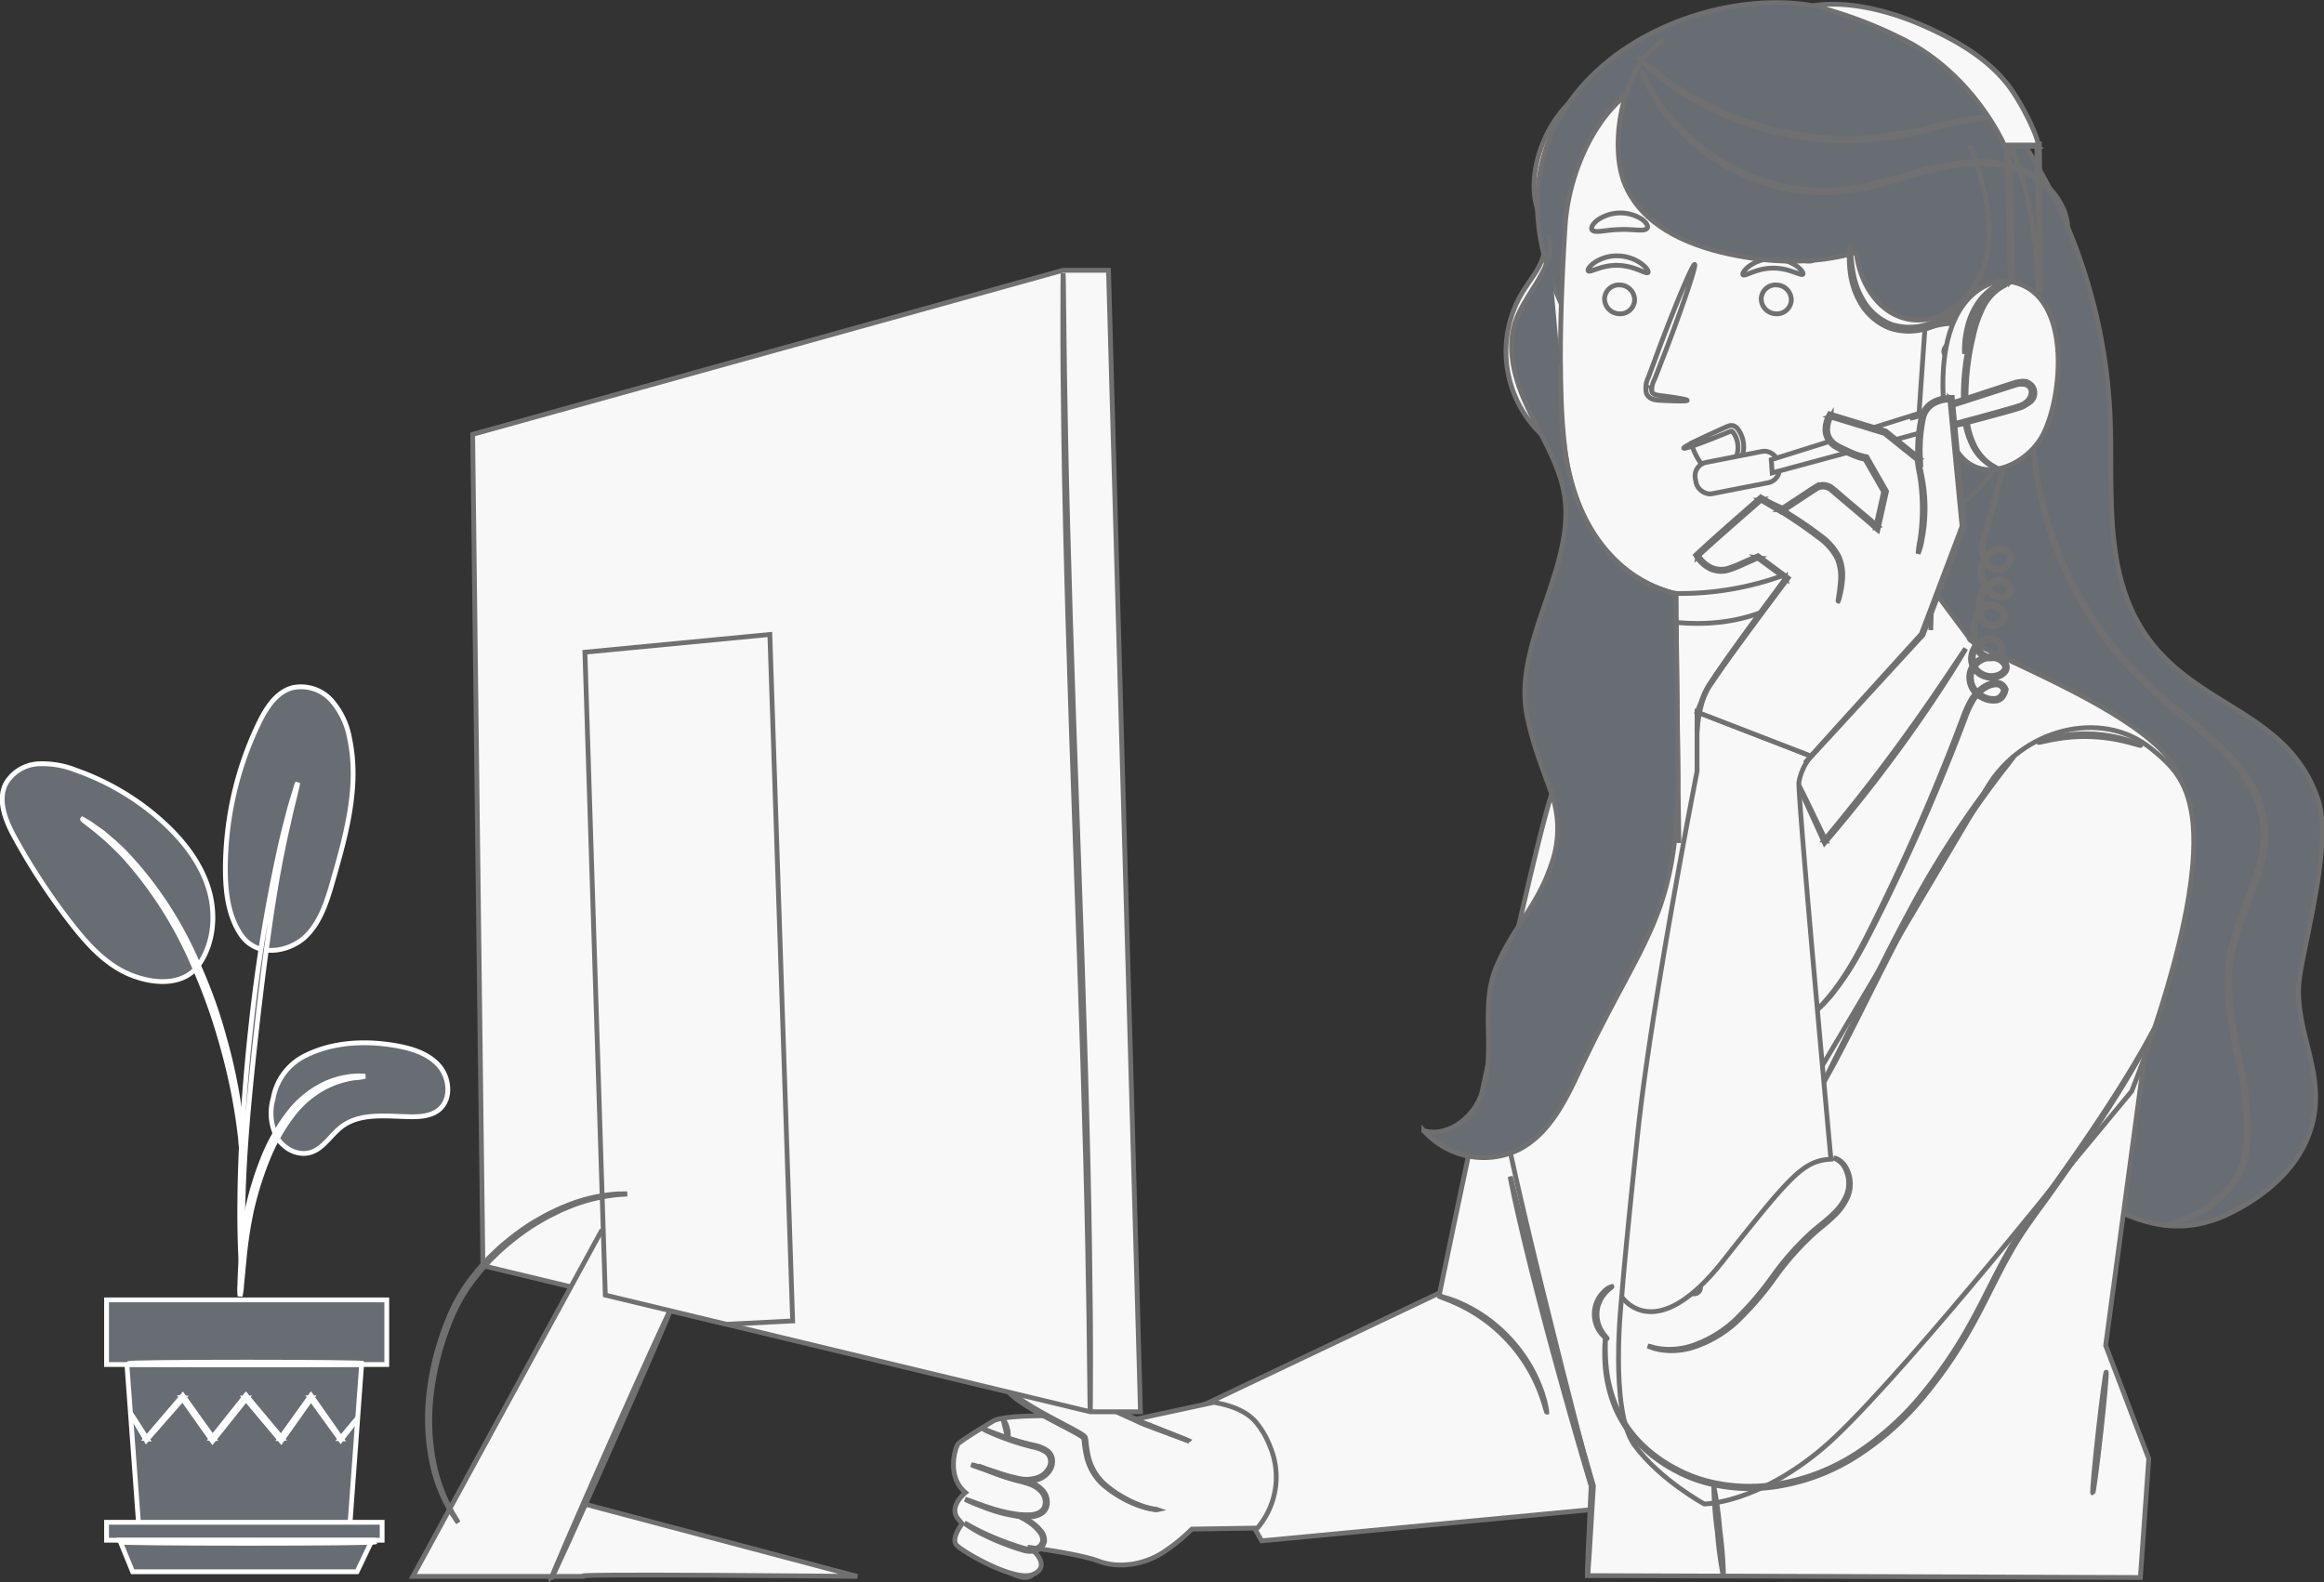 <svg xmlns="http://www.w3.org/2000/svg" width="484.835" height="330.129" viewBox="0 0 484.835 330.129">
  <rect x="0" y="0" width="484.835" height="330.129" fill="#333333" stroke="none"/>
  <g id="telefonia_ani" transform="translate(-16.168 -141.039)">
    <g id="Plant" transform="translate(16.63 284.291)">
      <g id="Raggruppa_7772" data-name="Raggruppa 7772">
        <g id="Raggruppa_7747" data-name="Raggruppa 7747">
          <g id="Raggruppa_7728" data-name="Raggruppa 7728" transform="translate(56.102 74.322)">
            <g id="Raggruppa_7727" data-name="Raggruppa 7727">
              <g id="Raggruppa_7726" data-name="Raggruppa 7726">
                <path id="Tracciato_3354" data-name="Tracciato 3354" d="M74.842,343.071c5.718-2.949,12.449-3.333,18.8-2.284,3.409.564,6.964,1.584,9.284,4.146s2.76,7.068.1,9.269c-1.586,1.31-3.8,1.509-5.854,1.485-4.968-.058-10.482-.932-14.45,2.057-2.266,1.706-3.772,4.541-6.48,5.38-2.649.82-5.638-.743-7.043-3.134a10.934,10.934,0,0,1-.8-8.073A12.327,12.327,0,0,1,74.842,343.071Z" transform="translate(-67.987 -340.257)" fill="#676d73" stroke="#fff" stroke-width="1"/>
              </g>
            </g>
          </g>
          <g id="Raggruppa_7731" data-name="Raggruppa 7731" transform="translate(46.558)">
            <g id="Raggruppa_7730" data-name="Raggruppa 7730">
              <g id="Raggruppa_7729" data-name="Raggruppa 7729">
                <path id="Tracciato_3355" data-name="Tracciato 3355" d="M62.552,324.074c3.5,4.992,10.289,3.339,13.44.292s4.482-7.464,5.694-11.677c2.769-9.623,5.561-19.719,3.5-29.519a16.4,16.4,0,0,0-3.77-8.026,8.566,8.566,0,0,0-8.12-2.7c-3.425.9-5.554,4.259-7.093,7.451a70.378,70.378,0,0,0-6.954,30.2c-.016,4.864.557,9.966,3.3,13.982" transform="translate(-59.251 -272.221)" fill="#676d73" stroke="#fff" stroke-width="1"/>
              </g>
            </g>
          </g>
          <g id="Raggruppa_7734" data-name="Raggruppa 7734" transform="translate(0 16.065)">
            <g id="Raggruppa_7733" data-name="Raggruppa 7733">
              <g id="Raggruppa_7732" data-name="Raggruppa 7732">
                <path id="Tracciato_3356" data-name="Tracciato 3356" d="M56.89,329.879c3.8-4.505,4.516-11.075,2.827-16.718s-5.5-10.444-9.9-14.364a53.324,53.324,0,0,0-17.732-10.462,18.915,18.915,0,0,0-7.974-1.355,8.371,8.371,0,0,0-6.692,4.048c-1.866,3.559-.076,7.876,1.858,11.4a135.111,135.111,0,0,0,11.646,17.734c3.491,4.5,7.489,8.94,12.809,10.974s10.846,1.794,13.666-1.9" transform="translate(-16.63 -286.927)" fill="#676d73" stroke="#fff" stroke-width="1"/>
              </g>
            </g>
          </g>
          <g id="Raggruppa_7738" data-name="Raggruppa 7738" transform="translate(49.558 81.255)">
            <g id="Raggruppa_7737" data-name="Raggruppa 7737">
              <g id="Raggruppa_7736" data-name="Raggruppa 7736">
                <g id="Raggruppa_7735" data-name="Raggruppa 7735">
                  <path id="Tracciato_3357" data-name="Tracciato 3357" d="M62.061,392.515a10.892,10.892,0,0,0,.317-2.268c.161-1.652.362-3.725.6-6.192a89.6,89.6,0,0,1,1.393-9.082,70.1,70.1,0,0,1,3.3-10.719,39.547,39.547,0,0,1,5.473-9.7,20.446,20.446,0,0,1,6.92-5.753,19.352,19.352,0,0,1,5.827-1.814,11.006,11.006,0,0,0,2.259-.327,10.548,10.548,0,0,0-2.3-.036,17.656,17.656,0,0,0-6.077,1.582,20.4,20.4,0,0,0-7.3,5.8,38.583,38.583,0,0,0-5.673,9.893A65.61,65.61,0,0,0,63.527,374.8a76.908,76.908,0,0,0-1.207,9.2c-.2,2.629-.271,4.758-.307,6.23A10.653,10.653,0,0,0,62.061,392.515Z" transform="translate(-61.997 -346.604)" fill="#676d73" stroke="#fff" stroke-width="1"/>
                </g>
              </g>
            </g>
          </g>
          <g id="Raggruppa_7742" data-name="Raggruppa 7742" transform="translate(49.559 20.061)">
            <g id="Raggruppa_7741" data-name="Raggruppa 7741">
              <g id="Raggruppa_7740" data-name="Raggruppa 7740">
                <g id="Raggruppa_7739" data-name="Raggruppa 7739">
                  <path id="Tracciato_3358" data-name="Tracciato 3358" d="M62.489,392.927a4.492,4.492,0,0,0,.06-1.053c0-.791,0-1.787-.008-3.011-.008-2.612-.005-6.393.134-11.061.23-9.337,1.034-19.386,2.588-33.553,1.47-13.322,3.444-28.825,5.526-38.9.447-2.292.9-4.355,1.32-6.161.4-1.81.749-3.371,1.081-4.635.286-1.189.519-2.157.7-2.925a4.549,4.549,0,0,0,.185-1.039,4.405,4.405,0,0,0-.366.988l-.874,2.884c-.388,1.252-.785,2.8-1.239,4.606-.473,1.8-.969,3.857-1.458,6.146a342.008,342.008,0,0,0-5.81,36.1c-1.556,14.2-2.256,27.123-2.318,36.483-.056,4.681.044,8.469.163,11.083.075,1.222.135,2.218.185,3.008A4.407,4.407,0,0,0,62.489,392.927Z" transform="translate(-61.997 -290.585)" fill="#676d73" stroke="#fff" stroke-width="1"/>
                </g>
              </g>
            </g>
          </g>
          <g id="Raggruppa_7746" data-name="Raggruppa 7746" transform="translate(16.761 27.683)">
            <g id="Raggruppa_7745" data-name="Raggruppa 7745">
              <g id="Raggruppa_7744" data-name="Raggruppa 7744">
                <g id="Raggruppa_7743" data-name="Raggruppa 7743">
                  <path id="Tracciato_3359" data-name="Tracciato 3359" d="M65.325,367.352a20.147,20.147,0,0,0-.022-3.145c-.116-2.021-.394-4.942-.964-8.52a112.386,112.386,0,0,0-2.77-12.413,101.907,101.907,0,0,0-5.191-14.688A78.251,78.251,0,0,0,41.135,304.85a38.688,38.688,0,0,0-3.586-3.333c-.551-.465-1.037-.93-1.532-1.3l-1.392-.959a19.96,19.96,0,0,0-2.647-1.7c-.151.2,3.75,2.5,8.677,7.742a82.435,82.435,0,0,1,14.863,23.65,116.015,116.015,0,0,1,5.221,14.553A126.217,126.217,0,0,1,63.687,355.8c.649,3.542,1.026,6.433,1.252,8.435A20.239,20.239,0,0,0,65.325,367.352Z" transform="translate(-31.974 -297.563)" fill="#676d73" stroke="#fff" stroke-width="1"/>
                </g>
              </g>
            </g>
          </g>
        </g>
        <g id="Raggruppa_7750" data-name="Raggruppa 7750" transform="translate(26.015 141.451)">
          <g id="Raggruppa_7749" data-name="Raggruppa 7749">
            <g id="Raggruppa_7748" data-name="Raggruppa 7748">
              <path id="Tracciato_3360" data-name="Tracciato 3360" d="M40.445,401.708l2.5,34.225H86.911l2.5-34.225Z" transform="translate(-40.445 -401.708)" fill="#676d73" stroke="#fff" stroke-width="1"/>
            </g>
          </g>
        </g>
        <g id="Raggruppa_7753" data-name="Raggruppa 7753" transform="translate(21.768 127.96)">
          <g id="Raggruppa_7752" data-name="Raggruppa 7752">
            <g id="Raggruppa_7751" data-name="Raggruppa 7751">
              <rect id="Rettangolo_536" data-name="Rettangolo 536" width="58.458" height="13.49" fill="#676d73" stroke="#fff" stroke-width="1"/>
            </g>
          </g>
        </g>
        <g id="Raggruppa_7756" data-name="Raggruppa 7756" transform="translate(21.768 174.366)">
          <g id="Raggruppa_7755" data-name="Raggruppa 7755">
            <g id="Raggruppa_7754" data-name="Raggruppa 7754">
              <path id="Tracciato_3361" data-name="Tracciato 3361" d="M36.557,431.839v3.74H94.049v-3.74Z" transform="translate(-36.557 -431.839)" fill="#676d73" stroke="#fff" stroke-width="1"/>
            </g>
          </g>
        </g>
        <g id="Raggruppa_7759" data-name="Raggruppa 7759" transform="translate(24.514 178.106)">
          <g id="Raggruppa_7758" data-name="Raggruppa 7758">
            <g id="Raggruppa_7757" data-name="Raggruppa 7757">
              <path id="Tracciato_3362" data-name="Tracciato 3362" d="M41.764,441.844l-2.692-6.581H91.722l-3.141,6.581Z" transform="translate(-39.071 -435.263)" fill="#676d73" stroke="#fff" stroke-width="1"/>
            </g>
          </g>
        </g>
        <g id="Raggruppa_7763" data-name="Raggruppa 7763" transform="translate(26.755 147.828)">
          <g id="Raggruppa_7762" data-name="Raggruppa 7762">
            <g id="Raggruppa_7761" data-name="Raggruppa 7761">
              <g id="Raggruppa_7760" data-name="Raggruppa 7760">
                <path id="Tracciato_3363" data-name="Tracciato 3363" d="M88.53,412.354a1.331,1.331,0,0,1-.2.315l-.658.872-2.561,3.277-.115.146-.109-.153-6.293-8.7h.363l-6.2,8.773-.194.274-.217-.259L65,408.154l.424-.005-.4.508-6.57,8.237-.22.274-.2-.286c-2.23-3.156-4.314-6.1-6.2-8.77l.36.017-7.634,8.7-.135.155-.1-.174c-1.006-1.691-1.808-3.039-2.39-4.016l-.613-1.069a1.764,1.764,0,0,1-.188-.381,1.639,1.639,0,0,1,.257.339l.678,1.029,2.509,3.942-.239-.02,7.511-8.8.19-.223.172.239,6.253,8.73-.421-.011,6.554-8.249.4-.508.209-.262.215.257,7.328,8.759-.412.016,6.257-8.728.184-.256.179.256c2.479,3.54,4.584,6.547,6.159,8.8l-.223-.008,2.664-3.194.713-.826A1.446,1.446,0,0,1,88.53,412.354Z" transform="translate(-41.123 -407.546)" fill="#676d73" stroke="#fff" stroke-width="1"/>
              </g>
            </g>
          </g>
        </g>
        <g id="Raggruppa_7767" data-name="Raggruppa 7767" transform="translate(26.381 140.951)">
          <g id="Raggruppa_7766" data-name="Raggruppa 7766">
            <g id="Raggruppa_7765" data-name="Raggruppa 7765">
              <g id="Raggruppa_7764" data-name="Raggruppa 7764">
                <path id="Tracciato_3364" data-name="Tracciato 3364" d="M89.99,401.524c0,.151-11.017.273-24.6.273s-24.606-.122-24.606-.273,11.015-.274,24.606-.274S89.99,401.373,89.99,401.524Z" transform="translate(-40.78 -401.25)" fill="#676d73" stroke="#fff" stroke-width="1"/>
              </g>
            </g>
          </g>
        </g>
        <g id="Raggruppa_7771" data-name="Raggruppa 7771" transform="translate(24.33 178.2)">
          <g id="Raggruppa_7770" data-name="Raggruppa 7770">
            <g id="Raggruppa_7769" data-name="Raggruppa 7769">
              <g id="Raggruppa_7768" data-name="Raggruppa 7768">
                <path id="Tracciato_3365" data-name="Tracciato 3365" d="M92.384,435.623c0,.151-11.973.273-26.74.273s-26.742-.122-26.742-.273,11.97-.274,26.742-.274S92.384,435.472,92.384,435.623Z" transform="translate(-38.903 -435.349)" fill="#676d73" stroke="#fff" stroke-width="1"/>
              </g>
            </g>
          </g>
        </g>
      </g>
    </g>
    <g id="Character" transform="translate(215.08 141.583)">
      <g id="Raggruppa_7962" data-name="Raggruppa 7962">
        <g id="Raggruppa_7774" data-name="Raggruppa 7774" transform="translate(181.934 17.288)">
          <path id="Tracciato_3366" data-name="Tracciato 3366" d="M403.646,165.7A114.677,114.677,0,0,1,424.2,226.152c.636,14.53-1.321,30.014,5.576,42.818,9.892,18.37,31.3,17.746,37.849,37.554,2.85,8.614-2.4,27.574-3.821,36.536-1.61,10.188,4.621,18.742,3.012,28.93-1.476,9.338-8.464,16-16.859,20.351-7.468,3.868-14.373,3.971-22.143.755-14.805-6.129-27.127-12.6-37.677-24.661-14.809-16.933-19.282-40.379-21.813-62.732a550.582,550.582,0,0,1,3.353-148.3" transform="translate(-364.841 -157.408)" fill="#676d73" stroke="#707070" stroke-width="1"/>
          <g id="Raggruppa_7773" data-name="Raggruppa 7773" transform="translate(43.271 74.69)">
            <path id="Tracciato_3367" data-name="Tracciato 3367" d="M431.648,388.861s.161-.05.477-.119.793-.149,1.4-.332a23.19,23.19,0,0,0,5.116-2.045,22.7,22.7,0,0,0,6.756-5.418,14.2,14.2,0,0,0,2.641-4.684,25.624,25.624,0,0,0,.923-6,58.883,58.883,0,0,0-1.415-13.92c-.953-4.956-2.245-10.248-2.556-15.974a32.922,32.922,0,0,1,.618-8.759,57.154,57.154,0,0,1,2.777-8.716c1.112-2.892,2.282-5.813,3.13-8.875a22.761,22.761,0,0,0,.757-9.5,21.493,21.493,0,0,0-3.545-8.83,41.029,41.029,0,0,0-6.194-7.019c-4.514-4.212-9.4-7.69-13.571-11.6a76.826,76.826,0,0,1-17.674-24.4,74.737,74.737,0,0,1-4.069-10.894c-.524-1.632-.824-3.2-1.2-4.62-.281-1.436-.539-2.752-.77-3.937-.347-2.386-.6-4.238-.67-5.507-.048-.612-.084-1.088-.111-1.438-.022-.323-.019-.49-.019-.49s.035.164.076.486c.04.347.1.823.167,1.431.106,1.263.394,3.108.775,5.481q.369,1.768.816,3.914c.389,1.409.7,2.969,1.239,4.59a75.925,75.925,0,0,0,4.129,10.815,77.018,77.018,0,0,0,17.663,24.183c4.15,3.868,9.043,7.339,13.6,11.576a41.451,41.451,0,0,1,6.285,7.11,22.024,22.024,0,0,1,3.638,9.063,23.3,23.3,0,0,1-.773,9.734c-.862,3.1-2.043,6.043-3.155,8.926a56.844,56.844,0,0,0-2.767,8.629,32.475,32.475,0,0,0-.626,8.62c.292,5.661,1.56,10.939,2.5,15.912a58.848,58.848,0,0,1,1.354,14.029,25.818,25.818,0,0,1-.981,6.1,14.494,14.494,0,0,1-2.741,4.775,22.66,22.66,0,0,1-6.9,5.411,21.99,21.99,0,0,1-5.191,1.96A13.042,13.042,0,0,1,431.648,388.861Z" transform="translate(-404.452 -225.781)" fill="#676d73" stroke="#707070" stroke-width="1"/>
          </g>
        </g>
        <g id="Raggruppa_7808" data-name="Raggruppa 7808" transform="translate(0 121.945)">
          <g id="Raggruppa_7795" data-name="Raggruppa 7795" transform="translate(0 26.8)">
            <g id="Raggruppa_7793" data-name="Raggruppa 7793">
              <path id="Tracciato_3368" data-name="Tracciato 3368" d="M243.164,423.095l52.422-24.9S316,299.067,319.862,291.623s20-13.877,20-13.877l-2.7,134.234-4.788,30.964-73.932,7Z" transform="translate(-194.149 -277.746)" fill="#f8f8f8" stroke="#707070" stroke-width="1"/>
              <g id="Raggruppa_7791" data-name="Raggruppa 7791" transform="translate(0 135.733)">
                <g id="Raggruppa_7775" data-name="Raggruppa 7775" transform="translate(3.265 33.099)">
                  <path id="Tracciato_3369" data-name="Tracciato 3369" d="M202.29,432.3c-.288-.011-1.748.9-.525,3.2s10.1,9.915,12.71,7.263-1.377-5.887-1.377-5.887Z" transform="translate(-201.284 -432.298)" fill="#f8f8f8" stroke="#707070" stroke-width="1"/>
                </g>
                <g id="Raggruppa_7778" data-name="Raggruppa 7778" transform="translate(0 7.571)">
                  <g id="Raggruppa_7777" data-name="Raggruppa 7777">
                    <g id="Raggruppa_7776" data-name="Raggruppa 7776">
                      <path id="Tracciato_3370" data-name="Tracciato 3370" d="M213.75,439.139s10.719,1.352,14.848,2.921c4.482,1.7,9.941.542,13.615-1.948a38.761,38.761,0,0,0,5.816-4.739l13.676-.215a16.414,16.414,0,0,0,2.668-16.945,18.3,18.3,0,0,0-3.133-5.337c-1.624-1.757-4.189-3.181-8.622-3.947l-16.247,3.509s-25.172-1.8-29.645.317c0,0-5.624,3.335-7.365,4.734-.655.526-2.649,6.932,1.445,10.262,0,0-3.564,2.835-1.634,5.377l.925,1.128s-2.4,3.1-1.167,4.453,12,7.662,15.853,6.158.665-5.074-1.031-5.727" transform="translate(-198.295 -408.929)" fill="#f8f8f8" stroke="#707070" stroke-width="1"/>
                    </g>
                  </g>
                </g>
                <g id="Raggruppa_7780" data-name="Raggruppa 7780" transform="translate(2.45 20.855)">
                  <g id="Raggruppa_7779" data-name="Raggruppa 7779">
                    <path id="Tracciato_3371" data-name="Tracciato 3371" d="M203.291,421.093a9.819,9.819,0,0,1,1.333.475c.849.323,2.08.782,3.626,1.274.772.246,1.624.5,2.546.74s1.92.448,2.962.787a6.346,6.346,0,0,1,2.952,1.78,3.643,3.643,0,0,1,.789,3.6,2.839,2.839,0,0,1-1.329,1.429,5,5,0,0,1-1.79.5,14.847,14.847,0,0,1-3.416-.181,30.177,30.177,0,0,1-5.555-1.447c-1.539-.544-2.753-1.059-3.59-1.416a8.173,8.173,0,0,1-1.279-.606,9.144,9.144,0,0,1,1.344.445c.855.307,2.085.776,3.628,1.278a32.154,32.154,0,0,0,5.511,1.339,14.811,14.811,0,0,0,3.31.153,4.587,4.587,0,0,0,1.629-.457,2.4,2.4,0,0,0,1.124-1.2,3.228,3.228,0,0,0-.71-3.144,6.014,6.014,0,0,0-2.746-1.67c-1-.339-2.007-.551-2.93-.819s-1.776-.531-2.547-.8c-1.542-.533-2.762-1.04-3.593-1.414A7.513,7.513,0,0,1,203.291,421.093Z" transform="translate(-200.538 -421.09)" fill="#f8f8f8" stroke="#707070" stroke-width="1"/>
                  </g>
                </g>
                <g id="Raggruppa_7782" data-name="Raggruppa 7782" transform="translate(3.731 13.105)">
                  <g id="Raggruppa_7781" data-name="Raggruppa 7781">
                    <path id="Tracciato_3372" data-name="Tracciato 3372" d="M204.147,414a9.722,9.722,0,0,1,1.324.481c.844.326,2.067.794,3.6,1.305s3.376,1.066,5.452,1.563a7.471,7.471,0,0,1,3.179,1.287,2.709,2.709,0,0,1,.933,1.644,3.428,3.428,0,0,1-.277,1.912,4.6,4.6,0,0,1-2.805,2.388,7.422,7.422,0,0,1-3.417.271,32.912,32.912,0,0,1-5.495-1.591l-3.622-1.268a8.452,8.452,0,0,1-1.309-.523,8.558,8.558,0,0,1,1.363.358c.941.289,2.175.672,3.667,1.133a35.529,35.529,0,0,0,5.448,1.482,7.073,7.073,0,0,0,3.223-.276,4.191,4.191,0,0,0,2.538-2.154,2.531,2.531,0,0,0-.534-3.046,7.225,7.225,0,0,0-2.989-1.216,56.231,56.231,0,0,1-5.458-1.666c-1.528-.552-2.738-1.067-3.564-1.443A7.6,7.6,0,0,1,204.147,414Z" transform="translate(-201.71 -413.995)" fill="#f8f8f8" stroke="#707070" stroke-width="1"/>
                  </g>
                </g>
                <g id="Raggruppa_7784" data-name="Raggruppa 7784" transform="translate(10.281 11.025)">
                  <g id="Raggruppa_7783" data-name="Raggruppa 7783">
                    <path id="Tracciato_3373" data-name="Tracciato 3373" d="M208.759,416.388a78.987,78.987,0,0,0-1.032-4.294,5.339,5.339,0,0,1,1.032,4.294Z" transform="translate(-207.706 -412.091)" fill="#f8f8f8" stroke="#707070" stroke-width="1"/>
                  </g>
                </g>
                <g id="Raggruppa_7788" data-name="Raggruppa 7788" transform="translate(10.784)">
                  <g id="Raggruppa_7785" data-name="Raggruppa 7785" transform="translate(0.22 0.221)">
                    <path id="Tracciato_3374" data-name="Tracciato 3374" d="M246.525,417.623l-9.556-3.682s-26.535-12.383-26.983-11.714-1.888.6-1.573,3.833,15.779,9.757,16.268,10.879-.327,6.787,5.384,10.846,9.832,4.147,9.832,4.147" transform="translate(-208.368 -402.201)" fill="#f8f8f8" stroke="#707070" stroke-width="1"/>
                  </g>
                  <g id="Raggruppa_7787" data-name="Raggruppa 7787">
                    <g id="Raggruppa_7786" data-name="Raggruppa 7786">
                      <path id="Tracciato_3375" data-name="Tracciato 3375" d="M239.915,431.951a.717.717,0,0,1-.226.008,6.449,6.449,0,0,1-.661-.066,14.79,14.79,0,0,1-2.482-.6,24,24,0,0,1-8.1-4.663,11.5,11.5,0,0,1-3.258-5.585,25.942,25.942,0,0,1-.565-3.569,2,2,0,0,0-.094-.41.772.772,0,0,0-.25-.256,8.685,8.685,0,0,0-.776-.5c-.543-.32-1.109-.626-1.683-.934-2.3-1.226-4.751-2.466-7.222-3.886-1.236-.71-2.478-1.464-3.685-2.324a14.019,14.019,0,0,1-1.729-1.443,4.767,4.767,0,0,1-.729-.922,2.02,2.02,0,0,1-.221-.6,4.762,4.762,0,0,1-.057-.588,4.214,4.214,0,0,1,.41-2.309,2.739,2.739,0,0,1,.843-.844,1.646,1.646,0,0,0,.366-.317.473.473,0,0,1,.092-.092.3.3,0,0,1,.188-.059.882.882,0,0,1,.187.014c.1.02.2.043.289.069,1.438.442,2.753,1.021,4.074,1.563,2.622,1.106,5.128,2.223,7.511,3.294,4.764,2.145,9.032,4.127,12.61,5.8.9.411,1.742.84,2.552,1.183l2.338.919,3.74,1.482,2.358.954.608.259a.865.865,0,0,1,.2.1.853.853,0,0,1-.218-.059l-.625-.217-2.39-.876-3.772-1.412q-1.1-.418-2.353-.888c-.831-.342-1.67-.755-2.574-1.158l-12.644-5.715c-2.387-1.06-4.894-2.167-7.514-3.265-1.308-.535-2.65-1.119-4.02-1.538-.085-.025-.168-.044-.247-.059a.642.642,0,0,0-.086-.009c-.005-.015,0,.033-.014-.035-.029-.083.005-.071-.017-.109a.078.078,0,0,0-.031-.032c.3.2.075.066.14.116l-.027.034a2,2,0,0,1-.461.411,2.288,2.288,0,0,0-.72.712,3.8,3.8,0,0,0-.347,2.058,1.975,1.975,0,0,0,.221.986,4.319,4.319,0,0,0,.659.828,13.652,13.652,0,0,0,1.67,1.395c1.183.845,2.415,1.6,3.642,2.3,2.456,1.418,4.9,2.663,7.2,3.9.575.311,1.143.622,1.694.95a9.4,9.4,0,0,1,.812.532,1.1,1.1,0,0,1,.375.424,2.325,2.325,0,0,1,.116.5,26.024,26.024,0,0,0,.535,3.539,11.217,11.217,0,0,0,3.118,5.45,22.011,22.011,0,0,0,4.3,3.06,22.793,22.793,0,0,0,3.639,1.666,17.108,17.108,0,0,0,2.44.672c.284.056.5.086.65.108A1.064,1.064,0,0,1,239.915,431.951Z" transform="translate(-208.167 -401.999)" fill="#f8f8f8" stroke="#707070" stroke-width="1"/>
                    </g>
                  </g>
                </g>
                <g id="Raggruppa_7790" data-name="Raggruppa 7790" transform="translate(2.339 31.196)">
                  <g id="Raggruppa_7789" data-name="Raggruppa 7789">
                    <path id="Tracciato_3376" data-name="Tracciato 3376" d="M211.365,430.56a3.3,3.3,0,0,1,1.015.3,10.024,10.024,0,0,1,2.5,1.445,9.071,9.071,0,0,1,1.445,1.4,3.039,3.039,0,0,1,.771,2.234,2.477,2.477,0,0,1-1.769,1.912,4.771,4.771,0,0,1-2.78-.088,51.033,51.033,0,0,1-8.8-3.532,28.369,28.369,0,0,1-2.473-1.463,4.315,4.315,0,0,1-.843-.636,5.24,5.24,0,0,1,.934.486c.588.332,1.444.8,2.527,1.331a61.1,61.1,0,0,0,8.773,3.382,4.4,4.4,0,0,0,2.523.1,2.068,2.068,0,0,0,1.5-1.554,2.7,2.7,0,0,0-.658-1.949,9.156,9.156,0,0,0-1.351-1.384A15.082,15.082,0,0,0,211.365,430.56Z" transform="translate(-200.436 -430.556)" fill="#f8f8f8" stroke="#707070" stroke-width="1"/>
                  </g>
                </g>
              </g>
            </g>
            <g id="Raggruppa_7794" data-name="Raggruppa 7794" transform="translate(101.312 121.143)">
              <path id="Tracciato_3378" data-name="Tracciato 3378" d="M313.506,412.848c-.116.027-.477-1.89-1.642-4.781A33.536,33.536,0,0,0,309.4,403.2a33.721,33.721,0,0,0-9.041-9.738,33.475,33.475,0,0,0-4.675-2.817c-2.8-1.375-4.682-1.879-4.647-1.991a6.2,6.2,0,0,1,1.331.315,12.381,12.381,0,0,1,1.523.5,20.566,20.566,0,0,1,1.966.81,30.586,30.586,0,0,1,4.808,2.754,32.148,32.148,0,0,1,9.185,9.893,30.592,30.592,0,0,1,2.389,5,20.5,20.5,0,0,1,.662,2.021,12.4,12.4,0,0,1,.39,1.557A6.247,6.247,0,0,1,313.506,412.848Z" transform="translate(-291.038 -388.642)" fill="#f8f8f8" stroke="#707070" stroke-width="1"/>
            </g>
          </g>
          <path id="Tracciato_3379" data-name="Tracciato 3379" d="M328.918,278.661s-27.462,61.338-27.462,72.6,20.575,89.508,20.575,89.508c-.194,3.1-1,18.7-1,18.7l115.345.394h0l1.757-24.794-9-23.628,9-66.795s6.053-38.782,6.592-49.628c.674-13.572-45.3-29.3-44.043-31.18l-7.938-10.626L347.259,290.14l-8.985-25.954-10.767,10.177Z" transform="translate(-188.763 -253.213)" fill="#f8f8f8" stroke="#707070" stroke-width="1"/>
          <path id="Tracciato_3380" data-name="Tracciato 3380" d="M402.249,292.5c-12.483,21.124-35.332,59.62-35.332,59.62L325.974,398.8s-2.679,23.724,2.679,30.993,14.54,12.245,14.54,12.245,10.81,0,24.537-11.479,51.609-58.927,51.609-58.927l13.009-15.689s15.508-38.106,12.613-57.5c-1.116-7.477-4.3-10.589-8.548-14.017C425.74,275.813,409.225,280.69,402.249,292.5Z" transform="translate(-186.56 -250.733)" fill="#f8f8f8" stroke="#707070" stroke-width="1"/>
          <g id="Raggruppa_7796" data-name="Raggruppa 7796" transform="translate(135.851 91.966)">
            <path id="Tracciato_3381" data-name="Tracciato 3381" d="M437.4,337.4a2.95,2.95,0,0,1-.189.433c-.149.3-.35.717-.606,1.244-.543,1.088-1.376,2.679-2.515,4.69-2.259,4.031-5.77,9.728-10.366,16.592-2.3,3.431-4.872,7.153-7.693,11.107-2.794,3.977-6.045,8.029-8.69,12.792-2.715,4.719-5.047,9.964-7.946,15.169a95.051,95.051,0,0,1-10.4,15.194A60.866,60.866,0,0,1,375.2,426.815,43.385,43.385,0,0,1,359.233,433a35.911,35.911,0,0,1-15.473-.655,29.483,29.483,0,0,1-6.542-2.653,29.905,29.905,0,0,1-5.39-3.649,25.148,25.148,0,0,1-6.755-8.841,28.579,28.579,0,0,1-2.2-8.131,36.438,36.438,0,0,1-.186-5.321c.034-.587.06-1.044.08-1.382a2.853,2.853,0,0,1,.046-.469,2.817,2.817,0,0,1,.012.472c-.005.338-.013.8-.023,1.382a40.165,40.165,0,0,0,.292,5.29,28.769,28.769,0,0,0,2.27,8.026,24.965,24.965,0,0,0,6.724,8.665,29.636,29.636,0,0,0,5.341,3.571,29.175,29.175,0,0,0,6.458,2.585,35.542,35.542,0,0,0,15.261.593,42.99,42.99,0,0,0,15.758-6.138,60.537,60.537,0,0,0,13.656-12.088,95.206,95.206,0,0,0,10.352-15.1c2.89-5.172,5.234-10.416,7.977-15.159,2.68-4.792,5.963-8.856,8.762-12.806,2.835-3.938,5.424-7.644,7.743-11.057,4.634-6.83,8.192-12.486,10.507-16.478,1.167-1.991,2.03-3.562,2.605-4.633.279-.516.5-.92.655-1.217A2.876,2.876,0,0,1,437.4,337.4Z" transform="translate(-322.656 -337.401)" fill="#f8f8f8" stroke="#707070" stroke-width="1"/>
          </g>
          <g id="Raggruppa_7797" data-name="Raggruppa 7797" transform="translate(133.695 145.951)">
            <path id="Tracciato_3382" data-name="Tracciato 3382" d="M324.351,386.828c.048.082-.582.438-1.335,1.276a6.616,6.616,0,0,0-.744,8.048c.587.961,1.142,1.428,1.078,1.5-.033.05-.7-.312-1.412-1.276a6.461,6.461,0,0,1,.791-8.552A3.256,3.256,0,0,1,324.351,386.828Z" transform="translate(-320.682 -386.82)" fill="#f8f8f8" stroke="#707070" stroke-width="1"/>
          </g>
          <g id="Raggruppa_7798" data-name="Raggruppa 7798" transform="translate(144.894 119.101)">
            <path id="Tracciato_3383" data-name="Tracciato 3383" d="M330.934,401.492a2.937,2.937,0,0,1,.641.147c.206.053.458.14.761.209l1.06.194a15.144,15.144,0,0,0,6.752-.628,24.893,24.893,0,0,0,8.692-5.109,66.079,66.079,0,0,0,8.147-9.455,57.075,57.075,0,0,1,8.394-9.383c1.485-1.247,2.944-2.352,4.157-3.54a11.728,11.728,0,0,0,2.732-3.763,6.851,6.851,0,0,0-.629-6.446,4.954,4.954,0,0,0-1.974-1.475,2.573,2.573,0,0,1,.636.182,4.253,4.253,0,0,1,1.511,1.155,7.013,7.013,0,0,1,.832,6.729,12.02,12.02,0,0,1-2.776,3.954c-1.228,1.23-2.689,2.357-4.149,3.6a58.573,58.573,0,0,0-8.283,9.329,64.019,64.019,0,0,1-8.253,9.5,24.784,24.784,0,0,1-8.919,5.1,14.766,14.766,0,0,1-6.907.461l-1.065-.248c-.3-.088-.552-.193-.755-.264A2.769,2.769,0,0,1,330.934,401.492Z" transform="translate(-330.934 -362.24)" fill="#f8f8f8" stroke="#707070" stroke-width="1"/>
          </g>
          <g id="Raggruppa_7799" data-name="Raggruppa 7799" transform="translate(181.638 35.277)">
            <path id="Tracciato_3384" data-name="Tracciato 3384" d="M404.176,285.507a4.366,4.366,0,0,1-.459.66l-1.4,1.819c-1.245,1.555-2.961,3.871-5.05,6.753A221.3,221.3,0,0,0,382.7,318.411c-5.15,9.573-9.416,18.452-12.678,24.791-1.622,3.173-2.956,5.732-3.917,7.479l-1.112,2.009a4.171,4.171,0,0,1-.422.682,4.18,4.18,0,0,1,.32-.735c.258-.52.6-1.2,1.017-2.057l3.755-7.557c3.168-6.382,7.377-15.29,12.536-24.88A200.263,200.263,0,0,1,396.943,294.5c2.136-2.858,3.9-5.142,5.2-6.656l1.482-1.753A4.188,4.188,0,0,1,404.176,285.507Z" transform="translate(-364.569 -285.506)" fill="#f8f8f8" stroke="#707070" stroke-width="1"/>
          </g>
          <g id="Raggruppa_7803" data-name="Raggruppa 7803" transform="translate(116.16 123.032)">
            <path id="Tracciato_3388" data-name="Tracciato 3388" d="M320.743,449.063a1.251,1.251,0,0,1-.019-.343c.005-.267.011-.594.019-1,.034-.929.08-2.2.138-3.786.152-3.323.366-7.982.623-13.587l.01.078c-1.963-6.552-4.258-14.5-6.631-23.087-3.148-11.382-5.805-21.738-7.592-29.266-.891-3.764-1.587-6.817-2.023-8.937q-.311-1.527-.5-2.44a4.836,4.836,0,0,1-.135-.86,5.023,5.023,0,0,1,.247.835q.226.906.6,2.416c.533,2.157,1.28,5.18,2.2,8.891,1.887,7.5,4.6,17.833,7.751,29.21,2.372,8.583,4.632,16.539,6.534,23.105l.012.04,0,.037c-.34,5.6-.623,10.259-.824,13.581-.111,1.586-.2,2.852-.265,3.779-.036.4-.064.726-.089.992A1.244,1.244,0,0,1,320.743,449.063Z" transform="translate(-304.63 -365.839)" fill="#f8f8f8" stroke="#707070" stroke-width="1"/>
          </g>
          <g id="Raggruppa_7804" data-name="Raggruppa 7804" transform="translate(226.368 30.626)">
            <path id="Tracciato_3389" data-name="Tracciato 3389" d="M426.817,283.66c-.034.087-1.18-.319-3.075-.789a35.386,35.386,0,0,0-15.108-.452c-1.919.355-3.088.693-3.117.6a2.559,2.559,0,0,1,.789-.346,20.059,20.059,0,0,1,2.246-.651,29.977,29.977,0,0,1,15.3.458,20.193,20.193,0,0,1,2.2.784C426.558,283.485,426.831,283.623,426.817,283.66Z" transform="translate(-405.517 -281.249)" fill="#f8f8f8" stroke="#707070" stroke-width="1"/>
          </g>
          <g id="Raggruppa_7805" data-name="Raggruppa 7805" transform="translate(176.383 12.896)">
            <path id="Tracciato_3390" data-name="Tracciato 3390" d="M394.507,265.019a2.633,2.633,0,0,1-.291.567c-.245.412-.553.93-.93,1.565-.821,1.352-2.037,3.291-3.578,5.663-3.09,4.737-7.511,11.187-12.741,18.056-4.207,5.536-8.283,10.5-11.621,14.395l-.234.273-.149-.323c-1.585-3.479-2.9-6.36-3.852-8.449l-1.031-2.348a4.543,4.543,0,0,1-.321-.846,4.563,4.563,0,0,1,.445.788q.439.882,1.144,2.3c1,2.068,2.372,4.92,4.031,8.364l-.382-.051c3.28-3.932,7.317-8.916,11.518-14.443,5.221-6.857,9.685-13.261,12.857-17.935l3.726-5.558,1.019-1.509A2.726,2.726,0,0,1,394.507,265.019Z" transform="translate(-359.759 -265.019)" fill="#f8f8f8" stroke="#707070" stroke-width="1"/>
          </g>
          <g id="Raggruppa_7806" data-name="Raggruppa 7806" transform="translate(237.655 163.776)">
            <path id="Tracciato_3391" data-name="Tracciato 3391" d="M415.877,428.4c-.156-.018.345-5.687,1.119-12.663s1.527-12.619,1.683-12.6-.344,5.687-1.119,12.664S416.034,428.419,415.877,428.4Z" transform="translate(-415.849 -403.137)" fill="#f8f8f8" stroke="#707070" stroke-width="1"/>
          </g>
          <g id="Raggruppa_7807" data-name="Raggruppa 7807" transform="translate(158.582 187.555)">
            <path id="Tracciato_3392" data-name="Tracciato 3392" d="M343.5,424.905a81.385,81.385,0,0,1,1.3,9.517A81.376,81.376,0,0,1,345.54,444a81.186,81.186,0,0,1-1.3-9.518A81.172,81.172,0,0,1,343.5,424.905Z" transform="translate(-343.463 -424.905)" fill="#f8f8f8" stroke="#707070" stroke-width="1"/>
          </g>
          <path id="Tracciato_3396" data-name="Tracciato 3396" d="M336.9,295.554a1.4,1.4,0,0,0-2.118-.841l-.073.06a1.325,1.325,0,1,0,2.191.781Z" transform="translate(-185.726 -249.4)" fill="#f8f8f8" stroke="#707070" stroke-width="1"/>
          <path id="Tracciato_3397" data-name="Tracciato 3397" d="M332.326,285.424a1.394,1.394,0,0,0-2.117-.841l-.074.061a1.325,1.325,0,1,0,2.191.78Z" transform="translate(-186.149 -250.336)" fill="#f8f8f8" stroke="#707070" stroke-width="1"/>
          <path id="Tracciato_3398" data-name="Tracciato 3398" d="M334.313,273.719a1.394,1.394,0,0,0-2.117-.841l-.074.06a1.325,1.325,0,1,0,2.191.781Z" transform="translate(-185.966 -251.418)" fill="#f8f8f8" stroke="#707070" stroke-width="1"/>
          <path id="Tracciato_3399" data-name="Tracciato 3399" d="M319.988,289.819a1.4,1.4,0,0,0-2.118-.841l-.073.06a1.325,1.325,0,1,0,2.191.781Z" transform="translate(-187.289 -249.93)" fill="#f8f8f8" stroke="#707070" stroke-width="1"/>
          <path id="Tracciato_3400" data-name="Tracciato 3400" d="M353.172,294.462a1.394,1.394,0,0,0-2.117-.841l-.073.06a1.325,1.325,0,1,0,2.19.781Z" transform="translate(-184.223 -249.501)" fill="#f8f8f8" stroke="#707070" stroke-width="1"/>
          <path id="Tracciato_3401" data-name="Tracciato 3401" d="M325.077,315.328a1.4,1.4,0,0,0-2.118-.842l-.073.061a1.325,1.325,0,1,0,2.191.781Z" transform="translate(-186.819 -247.573)" fill="#f8f8f8" stroke="#707070" stroke-width="1"/>
          <path id="Tracciato_3403" data-name="Tracciato 3403" d="M308.535,340.733a1.4,1.4,0,0,0-2.118-.841l-.073.06a1.325,1.325,0,1,0,2.191.781Z" transform="translate(-188.347 -245.226)" fill="#f8f8f8" stroke="#707070" stroke-width="1"/>
          <path id="Tracciato_3433" data-name="Tracciato 3433" d="M343.537,315.328a1.4,1.4,0,0,0-2.118-.842l-.073.061a1.325,1.325,0,1,0,2.191.781Z" transform="translate(-185.113 -247.573)" fill="#f8f8f8" stroke="#707070" stroke-width="1"/>
          <path id="Tracciato_3434" data-name="Tracciato 3434" d="M338.82,363.1a1.4,1.4,0,0,0-2.117-.841l-.074.061a1.325,1.325,0,1,0,2.191.78Z" transform="translate(-185.549 -243.159)" fill="#f8f8f8" stroke="#707070" stroke-width="1"/>
          <path id="Tracciato_3437" data-name="Tracciato 3437" d="M341.163,386.892a1.4,1.4,0,0,0-2.118-.841l-.073.061a1.325,1.325,0,1,0,2.191.78Z" transform="translate(-185.333 -240.961)" fill="#f8f8f8" stroke="#707070" stroke-width="1"/>
          <path id="Tracciato_3438" data-name="Tracciato 3438" d="M351.412,334.138a1.4,1.4,0,0,0-2.118-.842l-.073.061a1.325,1.325,0,1,0,2.191.781Z" transform="translate(-184.386 -245.835)" fill="#f8f8f8" stroke="#707070" stroke-width="1"/>
          <path id="Tracciato_3443" data-name="Tracciato 3443" d="M361.154,279.947a1.4,1.4,0,0,0-2.118-.841l-.073.061a1.325,1.325,0,1,0,2.191.78Z" transform="translate(-183.486 -250.842)" fill="#f8f8f8" stroke="#707070" stroke-width="1"/>
        </g>
        <g id="Raggruppa_7956" data-name="Raggruppa 7956" transform="translate(98.141)">
          <g id="Raggruppa_7942" data-name="Raggruppa 7942" transform="translate(17.287)">
            <g id="Raggruppa_7941" data-name="Raggruppa 7941">
              <g id="Raggruppa_7810" data-name="Raggruppa 7810" transform="translate(0 18.163)">
                <g id="Raggruppa_7809" data-name="Raggruppa 7809">
                  <path id="Tracciato_3444" data-name="Tracciato 3444" d="M320.446,158.209c-8.6,5.476-12.038,16.947-10.4,23.728.827,3.417,2.378,6.856,1.7,10.306-.586,2.981-2.729,5.366-4.332,7.946a23.944,23.944,0,0,0,29.923,34.583" transform="translate(-303.96 -158.209)" fill="#f8f8f8" stroke="#707070" stroke-width="1"/>
                </g>
              </g>
              <g id="Raggruppa_7917" data-name="Raggruppa 7917" transform="translate(6.391)">
                <g id="Raggruppa_7813" data-name="Raggruppa 7813">
                  <g id="Raggruppa_7812" data-name="Raggruppa 7812">
                    <g id="Raggruppa_7811" data-name="Raggruppa 7811">
                      <path id="Tracciato_3445" data-name="Tracciato 3445" d="M314.814,204.519c-20.93-46.034,28.855-69.16,56.021-61.488,25.53,7.211,36.419,19.917,40.62,36.992s4,35.584-2.693,51.854c-3.3,8.021-9.246,16.172-17.863,17.175" transform="translate(-309.81 -141.583)" fill="#676d73" stroke="#707070" stroke-width="1"/>
                    </g>
                  </g>
                </g>
                <g id="Raggruppa_7916" data-name="Raggruppa 7916" transform="translate(4.809 15.163)">
                  <g id="Raggruppa_7915" data-name="Raggruppa 7915">
                    <g id="Raggruppa_7914" data-name="Raggruppa 7914">
                      <g id="Raggruppa_7913" data-name="Raggruppa 7913">
                        <g id="Raggruppa_7894" data-name="Raggruppa 7894">
                          <g id="Raggruppa_7893" data-name="Raggruppa 7893">
                            <g id="Raggruppa_7892" data-name="Raggruppa 7892">
                              <g id="Raggruppa_7822" data-name="Raggruppa 7822">
                                <g id="Raggruppa_7821" data-name="Raggruppa 7821">
                                  <g id="Raggruppa_7820" data-name="Raggruppa 7820">
                                    <g id="Raggruppa_7819" data-name="Raggruppa 7819">
                                      <g id="Raggruppa_7818" data-name="Raggruppa 7818">
                                        <g id="Raggruppa_7817" data-name="Raggruppa 7817">
                                          <g id="Raggruppa_7816" data-name="Raggruppa 7816">
                                            <g id="Raggruppa_7815" data-name="Raggruppa 7815">
                                              <g id="Raggruppa_7814" data-name="Raggruppa 7814">
                                                <path id="Tracciato_3446" data-name="Tracciato 3446" d="M338.93,315.657c-.362-21.993-.617-52.206-.625-52.081,0,0-18.906-3.138-22.822-27.8-1.949-12.267-1.332-32.38-.3-48.82.933-14.8,10.737-32.954,25.481-31.394l46.042,11.637a8.674,8.674,0,0,1,7.761,8.8h0l-3,95.233" transform="translate(-314.212 -155.463)" fill="#f8f8f8" stroke="#707070" stroke-width="1"/>
                                              </g>
                                            </g>
                                          </g>
                                        </g>
                                      </g>
                                    </g>
                                  </g>
                                </g>
                              </g>
                              <g id="Raggruppa_7836" data-name="Raggruppa 7836" transform="translate(9.203 43.746)">
                                <g id="Raggruppa_7835" data-name="Raggruppa 7835">
                                  <g id="Raggruppa_7834" data-name="Raggruppa 7834">
                                    <g id="Raggruppa_7833" data-name="Raggruppa 7833">
                                      <g id="Raggruppa_7832" data-name="Raggruppa 7832">
                                        <g id="Raggruppa_7831" data-name="Raggruppa 7831">
                                          <g id="Raggruppa_7830" data-name="Raggruppa 7830">
                                            <g id="Raggruppa_7829" data-name="Raggruppa 7829">
                                              <g id="Raggruppa_7828" data-name="Raggruppa 7828">
                                                <g id="Raggruppa_7827" data-name="Raggruppa 7827">
                                                  <g id="Raggruppa_7826" data-name="Raggruppa 7826">
                                                    <g id="Raggruppa_7825" data-name="Raggruppa 7825">
                                                      <g id="Raggruppa_7824" data-name="Raggruppa 7824">
                                                        <g id="Raggruppa_7823" data-name="Raggruppa 7823">
                                                          <path id="Tracciato_3447" data-name="Tracciato 3447" d="M322.64,198.314a3.142,3.142,0,0,0,2.994,3.207,3.008,3.008,0,0,0,3.275-2.8,3.147,3.147,0,0,0-2.992-3.209A3.009,3.009,0,0,0,322.64,198.314Z" transform="translate(-322.637 -195.508)" fill="#f8f8f8" stroke="#707070" stroke-width="1"/>
                                                        </g>
                                                      </g>
                                                    </g>
                                                  </g>
                                                </g>
                                              </g>
                                            </g>
                                          </g>
                                        </g>
                                      </g>
                                    </g>
                                  </g>
                                </g>
                              </g>
                              <g id="Raggruppa_7850" data-name="Raggruppa 7850" transform="translate(41.888 43.746)">
                                <g id="Raggruppa_7849" data-name="Raggruppa 7849">
                                  <g id="Raggruppa_7848" data-name="Raggruppa 7848">
                                    <g id="Raggruppa_7847" data-name="Raggruppa 7847">
                                      <g id="Raggruppa_7846" data-name="Raggruppa 7846">
                                        <g id="Raggruppa_7845" data-name="Raggruppa 7845">
                                          <g id="Raggruppa_7844" data-name="Raggruppa 7844">
                                            <g id="Raggruppa_7843" data-name="Raggruppa 7843">
                                              <g id="Raggruppa_7842" data-name="Raggruppa 7842">
                                                <g id="Raggruppa_7841" data-name="Raggruppa 7841">
                                                  <g id="Raggruppa_7840" data-name="Raggruppa 7840">
                                                    <g id="Raggruppa_7839" data-name="Raggruppa 7839">
                                                      <g id="Raggruppa_7838" data-name="Raggruppa 7838">
                                                        <g id="Raggruppa_7837" data-name="Raggruppa 7837">
                                                          <path id="Tracciato_3448" data-name="Tracciato 3448" d="M352.56,198.314a3.144,3.144,0,0,0,2.994,3.207,3.007,3.007,0,0,0,3.275-2.8,3.146,3.146,0,0,0-2.991-3.209A3.009,3.009,0,0,0,352.56,198.314Z" transform="translate(-352.557 -195.508)" fill="#f8f8f8" stroke="#707070" stroke-width="1"/>
                                                        </g>
                                                      </g>
                                                    </g>
                                                  </g>
                                                </g>
                                              </g>
                                            </g>
                                          </g>
                                        </g>
                                      </g>
                                    </g>
                                  </g>
                                </g>
                              </g>
                              <g id="Raggruppa_7861" data-name="Raggruppa 7861" transform="translate(5.756 37.682)">
                                <g id="Raggruppa_7860" data-name="Raggruppa 7860">
                                  <g id="Raggruppa_7859" data-name="Raggruppa 7859">
                                    <g id="Raggruppa_7858" data-name="Raggruppa 7858">
                                      <g id="Raggruppa_7857" data-name="Raggruppa 7857">
                                        <g id="Raggruppa_7856" data-name="Raggruppa 7856">
                                          <g id="Raggruppa_7855" data-name="Raggruppa 7855">
                                            <g id="Raggruppa_7854" data-name="Raggruppa 7854">
                                              <g id="Raggruppa_7853" data-name="Raggruppa 7853">
                                                <g id="Raggruppa_7852" data-name="Raggruppa 7852">
                                                  <g id="Raggruppa_7851" data-name="Raggruppa 7851">
                                                    <path id="Tracciato_3449" data-name="Tracciato 3449" d="M319.527,193.08c.378.426,2.833-1.267,6.234-1.145,3.4.073,5.839,1.906,6.222,1.5.187-.178-.188-.936-1.249-1.764a8.686,8.686,0,0,0-4.964-1.712,8.34,8.34,0,0,0-4.979,1.426C319.719,192.156,319.339,192.889,319.527,193.08Z" transform="translate(-319.481 -189.958)" fill="#f8f8f8" stroke="#707070" stroke-width="1"/>
                                                  </g>
                                                </g>
                                              </g>
                                            </g>
                                          </g>
                                        </g>
                                      </g>
                                    </g>
                                  </g>
                                </g>
                              </g>
                              <g id="Raggruppa_7872" data-name="Raggruppa 7872" transform="translate(38.057 38.264)">
                                <g id="Raggruppa_7871" data-name="Raggruppa 7871">
                                  <g id="Raggruppa_7870" data-name="Raggruppa 7870">
                                    <g id="Raggruppa_7869" data-name="Raggruppa 7869">
                                      <g id="Raggruppa_7868" data-name="Raggruppa 7868">
                                        <g id="Raggruppa_7867" data-name="Raggruppa 7867">
                                          <g id="Raggruppa_7866" data-name="Raggruppa 7866">
                                            <g id="Raggruppa_7865" data-name="Raggruppa 7865">
                                              <g id="Raggruppa_7864" data-name="Raggruppa 7864">
                                                <g id="Raggruppa_7863" data-name="Raggruppa 7863">
                                                  <g id="Raggruppa_7862" data-name="Raggruppa 7862">
                                                    <path id="Tracciato_3450" data-name="Tracciato 3450" d="M349.1,193.845c.4.411,2.787-1.374,6.188-1.38,3.4-.056,5.907,1.684,6.274,1.266.18-.186-.218-.927-1.314-1.715a8.68,8.68,0,0,0-5.024-1.525A8.348,8.348,0,0,0,350.3,192.1C349.261,192.913,348.908,193.66,349.1,193.845Z" transform="translate(-349.05 -190.491)" fill="#f8f8f8" stroke="#707070" stroke-width="1"/>
                                                  </g>
                                                </g>
                                              </g>
                                            </g>
                                          </g>
                                        </g>
                                      </g>
                                    </g>
                                  </g>
                                </g>
                              </g>
                              <g id="Raggruppa_7882" data-name="Raggruppa 7882" transform="translate(17.771 39.467)">
                                <g id="Raggruppa_7881" data-name="Raggruppa 7881">
                                  <g id="Raggruppa_7880" data-name="Raggruppa 7880">
                                    <g id="Raggruppa_7879" data-name="Raggruppa 7879">
                                      <g id="Raggruppa_7878" data-name="Raggruppa 7878">
                                        <g id="Raggruppa_7877" data-name="Raggruppa 7877">
                                          <g id="Raggruppa_7876" data-name="Raggruppa 7876">
                                            <g id="Raggruppa_7875" data-name="Raggruppa 7875">
                                              <g id="Raggruppa_7874" data-name="Raggruppa 7874">
                                                <g id="Raggruppa_7873" data-name="Raggruppa 7873">
                                                  <path id="Tracciato_3451" data-name="Tracciato 3451" d="M339.154,219.956c.015-.193-2.1-.559-5.53-1-.87-.09-1.692-.262-1.839-.855a4.428,4.428,0,0,1,.581-2.577q1.226-3.154,2.57-6.619c3.57-9.424,6.153-17.174,5.773-17.313s-3.584,7.385-7.153,16.808c-.86,2.325-1.681,4.539-2.463,6.659a5.026,5.026,0,0,0-.45,3.412,2.18,2.18,0,0,0,1.429,1.27,5.9,5.9,0,0,0,1.477.205C337,220.134,339.141,220.149,339.154,219.956Z" transform="translate(-330.48 -191.592)" fill="#f8f8f8" stroke="#707070" stroke-width="1"/>
                                                </g>
                                              </g>
                                            </g>
                                          </g>
                                        </g>
                                      </g>
                                    </g>
                                  </g>
                                </g>
                              </g>
                              <g id="Raggruppa_7891" data-name="Raggruppa 7891" transform="translate(24.093 99.302)">
                                <g id="Raggruppa_7890" data-name="Raggruppa 7890">
                                  <g id="Raggruppa_7889" data-name="Raggruppa 7889">
                                    <g id="Raggruppa_7888" data-name="Raggruppa 7888">
                                      <g id="Raggruppa_7887" data-name="Raggruppa 7887">
                                        <g id="Raggruppa_7886" data-name="Raggruppa 7886">
                                          <g id="Raggruppa_7885" data-name="Raggruppa 7885">
                                            <g id="Raggruppa_7884" data-name="Raggruppa 7884">
                                              <g id="Raggruppa_7883" data-name="Raggruppa 7883">
                                                <path id="Tracciato_3452" data-name="Tracciato 3452" d="M336.267,255.177a62.746,62.746,0,0,0,33.034-8.811s-8.347,17.16-33.034,14.852Z" transform="translate(-336.267 -246.366)" fill="#f8f8f8" stroke="#707070" stroke-width="1"/>
                                              </g>
                                            </g>
                                          </g>
                                        </g>
                                      </g>
                                    </g>
                                  </g>
                                </g>
                              </g>
                            </g>
                          </g>
                        </g>
                        <g id="Raggruppa_7903" data-name="Raggruppa 7903" transform="translate(37.249 34.225)">
                          <g id="Raggruppa_7902" data-name="Raggruppa 7902">
                            <g id="Raggruppa_7901" data-name="Raggruppa 7901">
                              <g id="Raggruppa_7900" data-name="Raggruppa 7900">
                                <g id="Raggruppa_7899" data-name="Raggruppa 7899">
                                  <g id="Raggruppa_7898" data-name="Raggruppa 7898">
                                    <g id="Raggruppa_7897" data-name="Raggruppa 7897">
                                      <g id="Raggruppa_7896" data-name="Raggruppa 7896">
                                        <g id="Raggruppa_7895" data-name="Raggruppa 7895">
                                          <path id="Tracciato_3453" data-name="Tracciato 3453" d="M348.329,189.345c.335.925,3.735.487,7.728.969,4,.4,7.225,1.57,7.754.74.237-.4-.324-1.267-1.627-2.164a13.54,13.54,0,0,0-11.8-1.3C348.923,188.179,348.184,188.906,348.329,189.345Z" transform="translate(-348.311 -186.793)" fill="#f8f8f8" stroke="#707070" stroke-width="1"/>
                                        </g>
                                      </g>
                                    </g>
                                  </g>
                                </g>
                              </g>
                            </g>
                          </g>
                        </g>
                        <g id="Raggruppa_7912" data-name="Raggruppa 7912" transform="translate(6.501 28.724)">
                          <g id="Raggruppa_7911" data-name="Raggruppa 7911">
                            <g id="Raggruppa_7910" data-name="Raggruppa 7910">
                              <g id="Raggruppa_7909" data-name="Raggruppa 7909">
                                <g id="Raggruppa_7908" data-name="Raggruppa 7908">
                                  <g id="Raggruppa_7907" data-name="Raggruppa 7907">
                                    <g id="Raggruppa_7906" data-name="Raggruppa 7906">
                                      <g id="Raggruppa_7905" data-name="Raggruppa 7905">
                                        <g id="Raggruppa_7904" data-name="Raggruppa 7904">
                                          <path id="Tracciato_3454" data-name="Tracciato 3454" d="M320.25,185.283c.6.772,2.945-.03,5.765-.067,2.818-.137,5.207.519,5.758-.289.24-.393-.135-1.167-1.18-1.9a8.346,8.346,0,0,0-9.282.286C320.315,184.11,319.987,184.906,320.25,185.283Z" transform="translate(-320.163 -181.757)" fill="#f8f8f8" stroke="#707070" stroke-width="1"/>
                                        </g>
                                      </g>
                                    </g>
                                  </g>
                                </g>
                              </g>
                            </g>
                          </g>
                        </g>
                      </g>
                    </g>
                  </g>
                </g>
              </g>
              <g id="Raggruppa_7935" data-name="Raggruppa 7935" transform="translate(85.846 66.949)">
                <g id="Raggruppa_7925" data-name="Raggruppa 7925">
                  <g id="Raggruppa_7924" data-name="Raggruppa 7924">
                    <g id="Raggruppa_7923" data-name="Raggruppa 7923">
                      <g id="Raggruppa_7922" data-name="Raggruppa 7922">
                        <g id="Raggruppa_7921" data-name="Raggruppa 7921">
                          <g id="Raggruppa_7920" data-name="Raggruppa 7920">
                            <g id="Raggruppa_7919" data-name="Raggruppa 7919">
                              <g id="Raggruppa_7918" data-name="Raggruppa 7918">
                                <path id="Tracciato_3455" data-name="Tracciato 3455" d="M383.928,204.086c.362-.175,13.2-5.854,13.353,8.913s-14.707,11.873-14.736,11.45S383.928,204.086,383.928,204.086Z" transform="translate(-382.545 -202.869)" fill="#f8f8f8" stroke="#707070" stroke-width="1"/>
                              </g>
                            </g>
                          </g>
                        </g>
                      </g>
                    </g>
                  </g>
                </g>
                <g id="Raggruppa_7934" data-name="Raggruppa 7934" transform="translate(4.441 4.227)">
                  <g id="Raggruppa_7933" data-name="Raggruppa 7933">
                    <g id="Raggruppa_7932" data-name="Raggruppa 7932">
                      <g id="Raggruppa_7931" data-name="Raggruppa 7931">
                        <g id="Raggruppa_7930" data-name="Raggruppa 7930">
                          <g id="Raggruppa_7929" data-name="Raggruppa 7929">
                            <g id="Raggruppa_7928" data-name="Raggruppa 7928">
                              <g id="Raggruppa_7927" data-name="Raggruppa 7927">
                                <g id="Raggruppa_7926" data-name="Raggruppa 7926">
                                  <path id="Tracciato_3456" data-name="Tracciato 3456" d="M386.623,218.451c.064-.048.26.177.7.372a2.577,2.577,0,0,0,1.924.02c1.555-.589,2.842-3.079,2.887-5.742a8.488,8.488,0,0,0-.758-3.676,2.966,2.966,0,0,0-1.955-1.954,1.309,1.309,0,0,0-1.511.72c-.193.415-.1.709-.175.735-.04.037-.319-.244-.206-.855a1.641,1.641,0,0,1,.571-.932,1.944,1.944,0,0,1,1.419-.39,3.614,3.614,0,0,1,2.71,2.262,8.723,8.723,0,0,1,.934,4.107c-.064,2.977-1.559,5.777-3.688,6.416a2.753,2.753,0,0,1-2.356-.368C386.654,218.807,386.573,218.478,386.623,218.451Z" transform="translate(-386.61 -206.738)" fill="#f8f8f8" stroke="#707070" stroke-width="1"/>
                                </g>
                              </g>
                            </g>
                          </g>
                        </g>
                      </g>
                    </g>
                  </g>
                </g>
              </g>
              <g id="Raggruppa_7937" data-name="Raggruppa 7937" transform="translate(23.229 7.973)">
                <g id="Raggruppa_7936" data-name="Raggruppa 7936">
                  <path id="Tracciato_3457" data-name="Tracciato 3457" d="M334.733,148.881c-8.216,4.245-11.6,21.055-8.2,29.655s12.56,12.8,21.594,14.78,17.891,2.213,26.8-.264c.619,5.991,4.211,12.142,10.024,13.723,7.7,2.093,15.453-4.955,17.166-12.745s-.853-15.811-3.389-23.374" transform="translate(-325.224 -148.881)" fill="#676d73" stroke="#707070" stroke-width="1"/>
                </g>
              </g>
              <g id="Raggruppa_7940" data-name="Raggruppa 7940" transform="translate(71.464 50.877)">
                <g id="Raggruppa_7939" data-name="Raggruppa 7939">
                  <g id="Raggruppa_7938" data-name="Raggruppa 7938">
                    <path id="Tracciato_3458" data-name="Tracciato 3458" d="M395.813,198.837c.035.047-.369.43-1.138,1.077a40.275,40.275,0,0,1-3.407,2.569,20.827,20.827,0,0,1-5.742,2.778,12.426,12.426,0,0,1-7.837-.115,12.149,12.149,0,0,1-5.931-5.128,16.437,16.437,0,0,1-2.126-6.029,21.808,21.808,0,0,1-.233-4.277,4.831,4.831,0,0,1,.193-1.558c.162,0-.014,2.245.632,5.729a16.824,16.824,0,0,0,2.2,5.72,11.664,11.664,0,0,0,5.567,4.745,11.944,11.944,0,0,0,7.324.155,21.858,21.858,0,0,0,5.628-2.53C393.959,200.088,395.725,198.716,395.813,198.837Z" transform="translate(-369.379 -188.156)" fill="#f8f8f8" stroke="#707070" stroke-width="1"/>
                  </g>
                </g>
              </g>
            </g>
          </g>
          <g id="Raggruppa_7948" data-name="Raggruppa 7948" transform="translate(54.209 88.23)">
            <g id="Raggruppa_7944" data-name="Raggruppa 7944" transform="translate(1.289 0.7)">
              <g id="Raggruppa_7943" data-name="Raggruppa 7943">
                <path id="Tracciato_3459" data-name="Tracciato 3459" d="M339.378,226.539a14.142,14.142,0,0,0,1.834,3.6,4.775,4.775,0,0,0,3.4,1.972,4.285,4.285,0,0,0,3.626-1.977,6.848,6.848,0,0,0,1.01-4.123c-.058-1.3-.653-2.851-1.946-3.005a3.248,3.248,0,0,0-1.569.348l-6.791,2.754" transform="translate(-338.939 -222.99)" fill="#f8f8f8" stroke="#707070" stroke-width="1"/>
              </g>
            </g>
            <g id="Raggruppa_7947" data-name="Raggruppa 7947">
              <g id="Raggruppa_7946" data-name="Raggruppa 7946">
                <g id="Raggruppa_7945" data-name="Raggruppa 7945">
                  <path id="Tracciato_3460" data-name="Tracciato 3460" d="M342.2,232.186c.034-.213,1.525.393,3.621-.448a5.178,5.178,0,0,0,2.739-2.487,5.452,5.452,0,0,0,.088-4.443,4.855,4.855,0,0,0-.592-1.015c-.269-.282-.22-.27-.512-.226-.276.074-.723.284-1.088.427l-1.115.453c-1.454.589-2.769,1.1-3.881,1.518-2.224.83-3.632,1.267-3.7,1.113s1.224-.87,3.361-1.9c1.068-.517,2.349-1.112,3.779-1.757l1.1-.492a12.091,12.091,0,0,1,1.24-.511,1.586,1.586,0,0,1,1.007.029,1.863,1.863,0,0,1,.749.592,5.829,5.829,0,0,1,.764,1.288,6.363,6.363,0,0,1-.208,5.432,5.81,5.81,0,0,1-3.447,2.788,5.486,5.486,0,0,1-2.943.114C342.489,232.483,342.172,232.254,342.2,232.186Z" transform="translate(-337.759 -222.35)" fill="#f8f8f8" stroke="#707070" stroke-width="1"/>
                </g>
              </g>
            </g>
          </g>
          <path id="Tracciato_3461" data-name="Tracciato 3461" d="M400.054,194.729c-1.514-.106-13.71,1.473-12.749,24.145.9,21.176,15.753,16.514,20.494,8.541C412.29,219.862,414.884,195.77,400.054,194.729Z" transform="translate(-278.977 -136.673)" fill="#f8f8f8" stroke="#707070" stroke-width="1"/>
          <g id="Raggruppa_7949" data-name="Raggruppa 7949" transform="translate(112.773 29.432)">
            <path id="Tracciato_3462" data-name="Tracciato 3462" d="M407.214,199.829a2.881,2.881,0,0,1-.057-.6c-.019-.441-.043-1.014-.072-1.726-.044-1.565-.1-3.747-.18-6.458-.111-5.569-.268-13.3-.447-22.237l.274.27-6.288.009.282-.289c.046,1.688.094,3.468.143,5.275.211,8.509.407,16.432.572,23.064l0,.2-.188.044a11.444,11.444,0,0,0-6.478,4.17,15.283,15.283,0,0,0-2.587,5.47,22.842,22.842,0,0,0-.666,3.873c-.04.452-.062.8-.073,1.035a1.582,1.582,0,0,1-.035.356,1.156,1.156,0,0,1-.039-.356c-.013-.236-.014-.587,0-1.043a20.049,20.049,0,0,1,.543-3.932,15.249,15.249,0,0,1,2.544-5.636,11.787,11.787,0,0,1,6.677-4.4l-.184.238c-.19-6.632-.418-14.554-.662-23.062-.048-1.807-.1-3.587-.14-5.276l-.008-.289h.291l6.288.009H407l0,.27c.1,8.934.184,16.67.245,22.239.009,2.712.015,4.894.021,6.46-.008.713-.014,1.286-.019,1.728A2.779,2.779,0,0,1,407.214,199.829Z" transform="translate(-391.37 -168.525)" fill="#f8f8f8" stroke="#707070" stroke-width="1"/>
          </g>
          <path id="Tracciato_3463" data-name="Tracciato 3463" d="M402.334,171.268s-6.377-14.928-21.578-22.295a90.3,90.3,0,0,0-18.208-6.751s8.867-2.105,23.217,4.279c6.521,2.9,13.089,6.679,17.432,12.341,2.759,3.6,6.2,10.625,6.2,12.426Z" transform="translate(-281.26 -141.554)" fill="#f8f8f8" stroke="#707070" stroke-width="1"/>
          <g id="Raggruppa_7950" data-name="Raggruppa 7950" transform="translate(81.726 96.981)">
            <path id="Tracciato_3464" data-name="Tracciato 3464" d="M362.949,343.848a2.559,2.559,0,0,1,.272-.3c.181-.194.471-.466.825-.85a41,41,0,0,0,2.948-3.5,57.3,57.3,0,0,0,3.984-6.115c1.426-2.48,2.9-5.4,4.514-8.667,3.223-6.529,6.951-14.445,10.808-23.514,1.932-4.532,3.9-9.352,5.857-14.425l1.469-3.851a22.265,22.265,0,0,1,1.755-3.871,7.987,7.987,0,0,1,3.172-3.015,4.429,4.429,0,0,1,2.222-.566,2.259,2.259,0,0,1,1.16.421,2.51,2.51,0,0,1,.736.982l.036.073-.019.086a3.85,3.85,0,0,1-.588,1.456,2.27,2.27,0,0,1-1.363.894,4.863,4.863,0,0,1-3.048-.559,4.8,4.8,0,0,1-2.7-5.294,4.272,4.272,0,0,1,1.774-2.667,4.972,4.972,0,0,1,3.1-.885,3.427,3.427,0,0,1,2.866,1.581,1.647,1.647,0,0,1-.114,1.78,3.171,3.171,0,0,1-1.384,1.013A4.561,4.561,0,0,1,396,272.573a3.864,3.864,0,0,1-.709-2.755,4.711,4.711,0,0,1,1.135-2.574,3.936,3.936,0,0,1,2.459-1.36,3.163,3.163,0,0,1,2.657.913,1.97,1.97,0,0,1,.523,1.395,1.891,1.891,0,0,1-.63,1.346,3.09,3.09,0,0,1-2.671.72,3.378,3.378,0,0,1-2.127-1.71,7.083,7.083,0,0,1-.8-2.52,8.968,8.968,0,0,1,.58-5.095,3.817,3.817,0,0,1,1.861-1.841,3.463,3.463,0,0,1,2.594.083,2.459,2.459,0,0,1,1.6,2.022,2.25,2.25,0,0,1-1.385,2.135,2.784,2.784,0,0,1-2.514-.037,3.423,3.423,0,0,1-1.552-1.917,4.762,4.762,0,0,1-.149-2.391,10.617,10.617,0,0,1,.5-2.267,4.143,4.143,0,0,1,1.325-1.93,5.3,5.3,0,0,1,2.057-1.022,2.263,2.263,0,0,1,1.2-.013,2.582,2.582,0,0,1,1,.637,2.909,2.909,0,0,1,.643.968,1.6,1.6,0,0,1,.037,1.207,1.965,1.965,0,0,1-1.953,1.081,3.617,3.617,0,0,1-2.052-.688,5.574,5.574,0,0,1-2.193-3.439,5.814,5.814,0,0,1,.459-3.891,4.529,4.529,0,0,1,1.227-1.5,4.072,4.072,0,0,1,1.746-.753,2.849,2.849,0,0,1,1.858.261,1.949,1.949,0,0,1,1,1.549,2.735,2.735,0,0,1-2.059,2.621,3,3,0,0,1-2.97-1.115,4.789,4.789,0,0,1-1.121-2.8c-.093-1.988.689-3.662,1.069-5.23q.667-2.355,1.218-4.3c.733-2.563,1.305-4.561,1.7-5.944.2-.66.347-1.172.457-1.542.106-.346.174-.519.174-.519s-.031.184-.118.535c-.1.374-.231.891-.4,1.558-.372,1.39-.91,3.4-1.6,5.972q-.528,1.945-1.169,4.311c-.374,1.584-1.124,3.268-1.015,5.136a4.485,4.485,0,0,0,1.061,2.6,2.665,2.665,0,0,0,2.62.99,2.376,2.376,0,0,0,1.771-2.244,1.562,1.562,0,0,0-.814-1.236,2.458,2.458,0,0,0-1.6-.206,3.673,3.673,0,0,0-1.564.684,4.1,4.1,0,0,0-1.1,1.367,5.388,5.388,0,0,0-.405,3.6,5.143,5.143,0,0,0,2.023,3.156,3.156,3.156,0,0,0,1.8.6,1.508,1.508,0,0,0,1.512-.79,1.693,1.693,0,0,0-.58-1.664,2.128,2.128,0,0,0-.806-.516,1.8,1.8,0,0,0-.947.027,4.126,4.126,0,0,0-3.023,2.649,10.212,10.212,0,0,0-.472,2.16,4.229,4.229,0,0,0,.13,2.159,2.9,2.9,0,0,0,1.316,1.631,2.262,2.262,0,0,0,2.042.019,1.725,1.725,0,0,0,1.082-1.632,1.939,1.939,0,0,0-1.285-1.56,2.938,2.938,0,0,0-2.183-.073,3.3,3.3,0,0,0-1.577,1.586,8.452,8.452,0,0,0-.518,4.771,6.52,6.52,0,0,0,.734,2.321,2.838,2.838,0,0,0,1.76,1.442,2.546,2.546,0,0,0,2.172-.581,1.361,1.361,0,0,0,.074-1.96,2.617,2.617,0,0,0-2.176-.726,3.381,3.381,0,0,0-2.1,1.171,3.764,3.764,0,0,0-.394,4.62,4,4,0,0,0,4.564,1.294,2.64,2.64,0,0,0,1.136-.817,1.066,1.066,0,0,0,.072-1.183,2.879,2.879,0,0,0-2.4-1.279,4.1,4.1,0,0,0-4.29,3.1,4.23,4.23,0,0,0,2.389,4.675,4.337,4.337,0,0,0,2.679.52,2.146,2.146,0,0,0,1.532-1.908l.016.158a1.631,1.631,0,0,0-1.424-1.068,3.915,3.915,0,0,0-1.935.5,7.44,7.44,0,0,0-2.961,2.812,21.77,21.77,0,0,0-1.717,3.776l-1.479,3.851c-1.972,5.074-3.954,9.894-5.9,14.425-3.892,9.065-7.663,16.97-10.93,23.483-1.633,3.256-3.138,6.172-4.592,8.647a55.176,55.176,0,0,1-4.073,6.092A29.153,29.153,0,0,1,362.949,343.848Z" transform="translate(-362.949 -230.361)" fill="#f8f8f8" stroke="#707070" stroke-width="1"/>
          </g>
          <g id="Raggruppa_7951" data-name="Raggruppa 7951" transform="translate(45.457 14.33)">
            <path id="Tracciato_3465" data-name="Tracciato 3465" d="M418.6,187.8a14.181,14.181,0,0,0-.994-4.04,15.863,15.863,0,0,0-7.841-7.854,21.045,21.045,0,0,0-7.558-1.848,35.622,35.622,0,0,0-8.964.684c-6.263,1.151-12.838,3.855-20.2,4.965a41.018,41.018,0,0,1-10.818-.012,43.58,43.58,0,0,1-9.722-2.636,42.906,42.906,0,0,1-14.157-9.352,38.1,38.1,0,0,1-6.86-9.174,12.3,12.3,0,0,1-.8-1.61l-.531-1.209c-.127-.3-.23-.547-.315-.746a.942.942,0,0,1-.088-.262,1.072,1.072,0,0,1,.142.239c.1.193.218.43.366.723l.578,1.181a12.829,12.829,0,0,0,.847,1.577,39.509,39.509,0,0,0,6.948,8.995,42.612,42.612,0,0,0,23.677,11.723,40.75,40.75,0,0,0,10.657,0c7.266-1.09,13.852-3.776,20.185-4.916a35.714,35.714,0,0,1,9.094-.64,21.29,21.29,0,0,1,7.7,1.956,15.9,15.9,0,0,1,7.872,8.133,11.822,11.822,0,0,1,.76,3.034l.036.813A1.022,1.022,0,0,1,418.6,187.8Z" transform="translate(-329.747 -154.701)" fill="#f8f8f8" stroke="#707070" stroke-width="1"/>
          </g>
          <g id="Raggruppa_7952" data-name="Raggruppa 7952" transform="translate(44.537 11.284)">
            <path id="Tracciato_3466" data-name="Tracciato 3466" d="M402.2,164.512a4.183,4.183,0,0,1-.783.139c-.516.07-1.275.182-2.247.352-1.948.324-4.736.945-8.167,1.8a86.421,86.421,0,0,1-12.215,2.366,61.4,61.4,0,0,1-15.235-.33,64.613,64.613,0,0,1-14.717-3.958,63.009,63.009,0,0,1-11.047-5.736c-1.466-1-2.783-1.915-3.889-2.786-1.085-.9-2.058-1.625-2.777-2.308-.688-.648-1.24-1.168-1.662-1.563a4.2,4.2,0,0,1-.552-.572,4.217,4.217,0,0,1,.63.488l1.728,1.479c.737.655,1.727,1.352,2.824,2.223,1.118.843,2.445,1.734,3.915,2.7a65.919,65.919,0,0,0,25.628,9.468,62.4,62.4,0,0,0,15.1.372,91.2,91.2,0,0,0,12.176-2.236c3.444-.8,6.261-1.368,8.226-1.625.982-.137,1.748-.214,2.268-.247A4.217,4.217,0,0,1,402.2,164.512Z" transform="translate(-328.905 -151.912)" fill="#f8f8f8" stroke="#707070" stroke-width="1"/>
          </g>
          <g id="Raggruppa_7953" data-name="Raggruppa 7953" transform="translate(112.544 58.904)">
            <path id="Tracciato_3467" data-name="Tracciato 3467" d="M398.069,233.677a1.34,1.34,0,0,1-.428-.126,6.791,6.791,0,0,1-1.133-.586,9.944,9.944,0,0,1-3.2-3.41,16.382,16.382,0,0,1-1.962-6.648,48.459,48.459,0,0,1-.01-8.474,51.542,51.542,0,0,1,1.4-8.354,23.983,23.983,0,0,1,2.438-6.486A9.991,9.991,0,0,1,398.4,196.2a6.659,6.659,0,0,1,1.138-.575,1.241,1.241,0,0,1,.429-.119c.022.049-.558.253-1.445.878a10.429,10.429,0,0,0-2.991,3.41,24.813,24.813,0,0,0-2.278,6.409,54.657,54.657,0,0,0-1.345,8.275,51.029,51.029,0,0,0-.035,8.374,16.507,16.507,0,0,0,1.789,6.5,10.345,10.345,0,0,0,2.971,3.426C397.511,233.419,398.093,233.623,398.069,233.677Z" transform="translate(-391.16 -195.504)" fill="#f8f8f8" stroke="#707070" stroke-width="1"/>
          </g>
          <g id="Raggruppa_7955" data-name="Raggruppa 7955" transform="translate(56.066 78.996)">
            <rect id="Rettangolo_537" data-name="Rettangolo 537" width="17.649" height="6.652" rx="2.852" transform="translate(0 17.49) rotate(-11.103)" fill="#f8f8f8" stroke="#707070" stroke-width="1"/>
            <path id="Tracciato_3468" data-name="Tracciato 3468" d="M354.471,230.27l51.83-16.26a2.444,2.444,0,0,1,3.059,1.586h0a2.443,2.443,0,0,1-1.69,3.106l-53,14.319Z" transform="translate(-338.072 -213.897)" fill="#f8f8f8" stroke="#707070" stroke-width="1"/>
            <g id="Raggruppa_7954" data-name="Raggruppa 7954" transform="translate(45.335 0.046)">
              <path id="Tracciato_3469" data-name="Tracciato 3469" d="M390.333,223.118a11.121,11.121,0,0,1,1.717-.6l4.739-1.443c1.988-.615,4.43-1.262,7.012-2.108a4.719,4.719,0,0,0,1.7-1.044,2.605,2.605,0,0,0,.73-1.8,1.567,1.567,0,0,0-1.071-1.483,3.973,3.973,0,0,0-2.166.066l-15.539,5-4.733,1.463a10.982,10.982,0,0,1-1.76.462,11.253,11.253,0,0,1,1.69-.673l4.677-1.633c3.969-1.348,9.41-3.212,15.526-5.169a4.484,4.484,0,0,1,2.494-.048,2.135,2.135,0,0,1,1.44,2,3.131,3.131,0,0,1-.9,2.2,5.2,5.2,0,0,1-1.9,1.154c-2.679.849-5.068,1.434-7.09,2.006l-4.789,1.269A11.1,11.1,0,0,1,390.333,223.118Z" transform="translate(-380.959 -213.939)" fill="#f8f8f8" stroke="#707070" stroke-width="1"/>
            </g>
          </g>
          <path id="Tracciato_3470" data-name="Tracciato 3470" d="M314.159,186c1.775,6.229-4.556,11.57-6.785,17.652-2.155,5.879-.32,12.469,2.332,18.141s6.146,11.055,7.5,17.168c3.349,15.075-10.281,31.315-7.684,46.537.945,5.544,3.178,11.33,5.113,16.611a21.964,21.964,0,0,1,0,15.44c-2.945,8.718-7.947,12.829-11.469,21.331-1.8,4.348-1.659,9.217-1.569,13.921s.057,9.611-2.037,13.825-6.886,7.473-11.431,6.252a16.758,16.758,0,0,0,20.017,3.81c5.976-3.187,9.319-9.659,12.18-15.8,13.854-29.726,21.18-32.236,20.8-65.029-.025-2.111-.419-34.957-.419-34.957s-5.188-1.383-8.178-3.447C317.063,246.78,316.5,227.747,316.621,213" transform="translate(-288.135 -137.479)" fill="#676d73" stroke="#707070" stroke-width="1"/>
        </g>
        <g id="Raggruppa_7961" data-name="Raggruppa 7961" transform="translate(139.414 82.38)">
          <path id="Tracciato_3471" data-name="Tracciato 3471" d="M341.632,277.083v12.376s-9.52,48.552-12.377,75.525-3.338,34.09-3.338,34.09,6.83,10.654,21.109-7.434,16.819-20.944,22.531-21.261c0,0-6.981-75.843-6.664-78.7a11.477,11.477,0,0,1,2.539-5.394Z" transform="translate(-325.917 -211.443)" fill="#f8f8f8" stroke="#707070" stroke-width="1"/>
          <g id="Raggruppa_7960" data-name="Raggruppa 7960" transform="translate(15.412)">
            <path id="Tracciato_3472" data-name="Tracciato 3472" d="M359.026,254.687s-15.549,20.627-16.819,23.483-1.9,4.443-1.9,4.443l23.8,9.2,23.165-25.387,8.568-22.531L393.3,217.241s-5.077-.317-6.029,4.126a33.619,33.619,0,0,0-.635,8.568l-7.11-5.712-11.454-3.49s-2.7,4.443,1.745,6.664,5.712,2.221,5.712,2.221l4,6.981-1.747,7.822-8.1-7.6a4.643,4.643,0,0,0-5.905-.368l-5.234,3.8-4.907-2.19-9.519,8.366-3.808,3.49s2.539,4.76,7.615,2.539L353,250.244Z" transform="translate(-339.999 -216.972)" fill="#f8f8f8" stroke="#707070" stroke-width="1"/>
            <g id="Raggruppa_7957" data-name="Raggruppa 7957">
              <path id="Tracciato_3473" data-name="Tracciato 3473" d="M340.329,286.811a6.3,6.3,0,0,1-.007-.661c.015-.437.052-1.087.156-1.936a23.277,23.277,0,0,1,.6-3.111,13.9,13.9,0,0,1,1.67-4c3.556-5.466,9.162-13.069,16.148-22.518l.04.28-6.038-4.43.213.024-3.138,1.38a21.144,21.144,0,0,1-3.344,1.3,5.428,5.428,0,0,1-3.715-.422,6.859,6.859,0,0,1-2.792-2.662l-.093-.155.142-.133c4.093-3.841,8.643-7.729,13.318-11.875l.14-.125.163.1,4.227,2.5-.28.007,4.945-3.254c.855-.548,1.638-1.108,2.567-1.658a3.083,3.083,0,0,1,3.181.279l9.633,8.138-.453.152,1.666-7.469.031.2c-1.264-2.208-2.626-4.584-4-6.98l.246.142a8.56,8.56,0,0,1-1.972-.531c-.627-.23-1.248-.494-1.868-.77s-1.237-.574-1.854-.878c-.308-.153-.618-.353-.927-.53a5.654,5.654,0,0,1-.823-.72,4.044,4.044,0,0,1-1.1-2.917,6.436,6.436,0,0,1,.844-2.97l.106-.192.221.068,11.453,3.492.052.016.042.034,7.108,5.714-.451.238a33.739,33.739,0,0,1,.6-8.447,5.124,5.124,0,0,1,2.315-3.514,7.344,7.344,0,0,1,4.039-1.02l.228,0,.022.238c.892,9.475,1.734,18.4,2.51,26.659l.005.056-.02.052c-3.176,8.306-6.055,15.836-8.609,22.514l-.013.036-.025.027-17.987,19.58-4.879,5.27-1.276,1.358c-.289.3-.448.449-.448.449s.131-.171.406-.487l1.235-1.394c1.109-1.234,2.723-3.029,4.8-5.341l17.856-19.7-.038.062c2.529-6.688,5.381-14.228,8.527-22.546l-.014.107c-.8-8.253-1.655-17.179-2.567-26.652l.25.241a6.83,6.83,0,0,0-3.715.944,4.564,4.564,0,0,0-2.069,3.166,33.3,33.3,0,0,0-.586,8.295l.033.628-.485-.389-7.113-5.71.1.05-11.455-3.489.326-.123a5.879,5.879,0,0,0-.761,2.684,3.466,3.466,0,0,0,.949,2.521,5.089,5.089,0,0,0,.728.638c.288.162.555.339.859.489.611.3,1.22.6,1.833.868a15.88,15.88,0,0,0,3.607,1.253l.181.027.066.115,3.995,6.983.055.1-.024.107c-.575,2.57-1.145,5.117-1.67,7.468l-.1.451-.353-.3-9.594-8.124a2.538,2.538,0,0,0-2.618-.233c-.814.483-1.681,1.089-2.51,1.621l-4.952,3.247-.138.091-.142-.084c-1.464-.868-2.913-1.729-4.221-2.5l.3-.028c-4.68,4.136-9.24,8.012-13.338,11.837l.049-.288a6.423,6.423,0,0,0,2.58,2.472,4.975,4.975,0,0,0,3.41.393,20.9,20.9,0,0,0,3.263-1.264l3.144-1.369.114-.049.1.073,6.02,4.455.161.12-.119.161c-7.023,9.411-12.683,16.985-16.281,22.4a13.856,13.856,0,0,0-1.694,3.924,24.213,24.213,0,0,0-.645,3.081c-.121.843-.177,1.49-.211,1.925S340.329,286.811,340.329,286.811Z" transform="translate(-340.025 -216.995)" fill="#f8f8f8" stroke="#707070" stroke-width="1"/>
            </g>
            <g id="Raggruppa_7958" data-name="Raggruppa 7958" transform="translate(13.092 20.971)">
              <path id="Tracciato_3474" data-name="Tracciato 3474" d="M368.672,257.712c-.114-.017.307-1.683.482-4.387a9.9,9.9,0,0,0-.752-4.586,12.115,12.115,0,0,0-3.79-4.257,94.294,94.294,0,0,0-8.809-6l-2.79-1.643a5.04,5.04,0,0,1-1-.645,4.63,4.63,0,0,1,1.108.449c.695.326,1.686.827,2.887,1.49a72.168,72.168,0,0,1,8.958,5.9,12.242,12.242,0,0,1,3.918,4.489,9.944,9.944,0,0,1,.674,4.827,21.572,21.572,0,0,1-.537,3.218A4.621,4.621,0,0,1,368.672,257.712Z" transform="translate(-352.009 -236.192)" fill="#f8f8f8" stroke="#707070" stroke-width="1"/>
            </g>
            <g id="Raggruppa_7959" data-name="Raggruppa 7959" transform="translate(46.227 13.111)">
              <path id="Tracciato_3475" data-name="Tracciato 3475" d="M382.526,248.476a21.97,21.97,0,0,1,.4-2.854,43.587,43.587,0,0,0-.117-13.777,22.057,22.057,0,0,1-.452-2.847,10.908,10.908,0,0,1,.848,2.771,33.964,33.964,0,0,1,.118,13.921A10.984,10.984,0,0,1,382.526,248.476Z" transform="translate(-382.342 -228.997)" fill="#f8f8f8" stroke="#707070" stroke-width="1"/>
            </g>
          </g>
        </g>
      </g>
    </g>
    <g id="Device" transform="translate(102.301 197.437)">
      <g id="Raggruppa_7968" data-name="Raggruppa 7968">
        <path id="Tracciato_3476" data-name="Tracciato 3476" d="M106.473,226.939c0,2.859,2.141,173.452,2.141,173.452l126.7,30.484h10.479l-6.669-238.162H229.6Z" transform="translate(-94 -192.713)" fill="#f8f8f8" stroke="#707070" stroke-width="1"/>
        <path id="Tracciato_3477" data-name="Tracciato 3477" d="M134.323,376.287,95.055,448.261h35.892c-6.419-.641,56.835,0,56.835,0L130.947,433.19l17.771-40.366L147.2,376.287Z" transform="translate(-95.055 -175.752)" fill="#f8f8f8" stroke="#707070" stroke-width="1"/>
        <path id="Tracciato_3478" data-name="Tracciato 3478" d="M132.164,400.106l-4.253-134.139,38.581-3.7,4.757,143.227-13.782.7Z" transform="translate(-92.019 -186.287)" fill="#f8f8f8" stroke="#707070" stroke-width="1"/>
        <g id="Raggruppa_7964" data-name="Raggruppa 7964" transform="translate(28.733 217.072)">
          <path id="Tracciato_3480" data-name="Tracciato 3480" d="M146.288,391.425c.144.064-5.32,12.7-12.2,28.213S121.5,447.687,121.36,447.623s5.319-12.694,12.2-28.215S146.145,391.362,146.288,391.425Z" transform="translate(-121.357 -391.425)" fill="#f8f8f8" stroke="#707070" stroke-width="1"/>
        </g>
        <g id="Raggruppa_7965" data-name="Raggruppa 7965" transform="translate(135.584 0.612)">
          <path id="Tracciato_3481" data-name="Tracciato 3481" d="M224.9,430.823s-.02-.208-.032-.614c-.009-.427-.021-1.026-.036-1.8-.019-1.606-.047-3.935-.083-6.923-.045-6.013-.18-14.711-.392-25.458-.409-21.5-1.379-51.181-2.569-83.965s-2.1-62.489-2.4-83.991c-.161-10.75-.235-19.45-.212-25.463.011-2.989.019-5.318.024-6.924q.013-1.16.021-1.8c.008-.405.026-.613.026-.613s.021.208.032.613q.013.641.036,1.8c.019,1.606.047,3.934.083,6.923.045,6.011.18,14.709.392,25.457.409,21.5,1.379,51.183,2.569,83.978s2.1,62.475,2.4,83.977c.161,10.75.235,19.451.212,25.464-.011,2.99-.019,5.319-.024,6.925-.009.775-.015,1.373-.021,1.8C224.921,430.616,224.9,430.823,224.9,430.823Z" transform="translate(-219.171 -193.273)" fill="#f8f8f8" stroke="#707070" stroke-width="1"/>
        </g>
        <g id="Raggruppa_7967" data-name="Raggruppa 7967" transform="translate(3.054 192.685)">
          <path id="Tracciato_3483" data-name="Tracciato 3483" d="M104.236,437.69a5.6,5.6,0,0,1-.545-.759l-.626-.947a10.454,10.454,0,0,1-.787-1.335,33.445,33.445,0,0,1-3.465-9.231,45.437,45.437,0,0,1-.676-14.6,58.137,58.137,0,0,1,4.734-17.264,35.779,35.779,0,0,1,4.953-7.879,20.607,20.607,0,0,1,1.447-1.705c.5-.542.984-1.092,1.489-1.611,1.052-.993,2.04-2.013,3.123-2.875a50.64,50.64,0,0,1,6.346-4.6c1.077-.591,2.092-1.21,3.117-1.711,1.039-.47,2-1.007,2.982-1.361a34.3,34.3,0,0,1,9.526-2.538,19.609,19.609,0,0,1,2.679-.163,5.7,5.7,0,0,1,.935.011,5.839,5.839,0,0,1-.931.1,24.578,24.578,0,0,0-2.655.268,35.913,35.913,0,0,0-9.4,2.689c-.971.361-1.915.906-2.939,1.381-1.009.506-2.009,1.13-3.071,1.723a51.219,51.219,0,0,0-6.252,4.6c-1.067.858-2.038,1.871-3.075,2.858-.5.513-.971,1.06-1.466,1.6a20.488,20.488,0,0,0-1.424,1.688,35.6,35.6,0,0,0-4.87,7.767,58.6,58.6,0,0,0-4.73,17.086,45.956,45.956,0,0,0,.548,14.46,34.99,34.99,0,0,0,3.267,9.21,11.068,11.068,0,0,0,.736,1.352l.577.972A5.742,5.742,0,0,1,104.236,437.69Z" transform="translate(-97.85 -369.101)" fill="#f8f8f8" stroke="#707070" stroke-width="1"/>
        </g>
      </g>
    </g>
  </g>
</svg>
